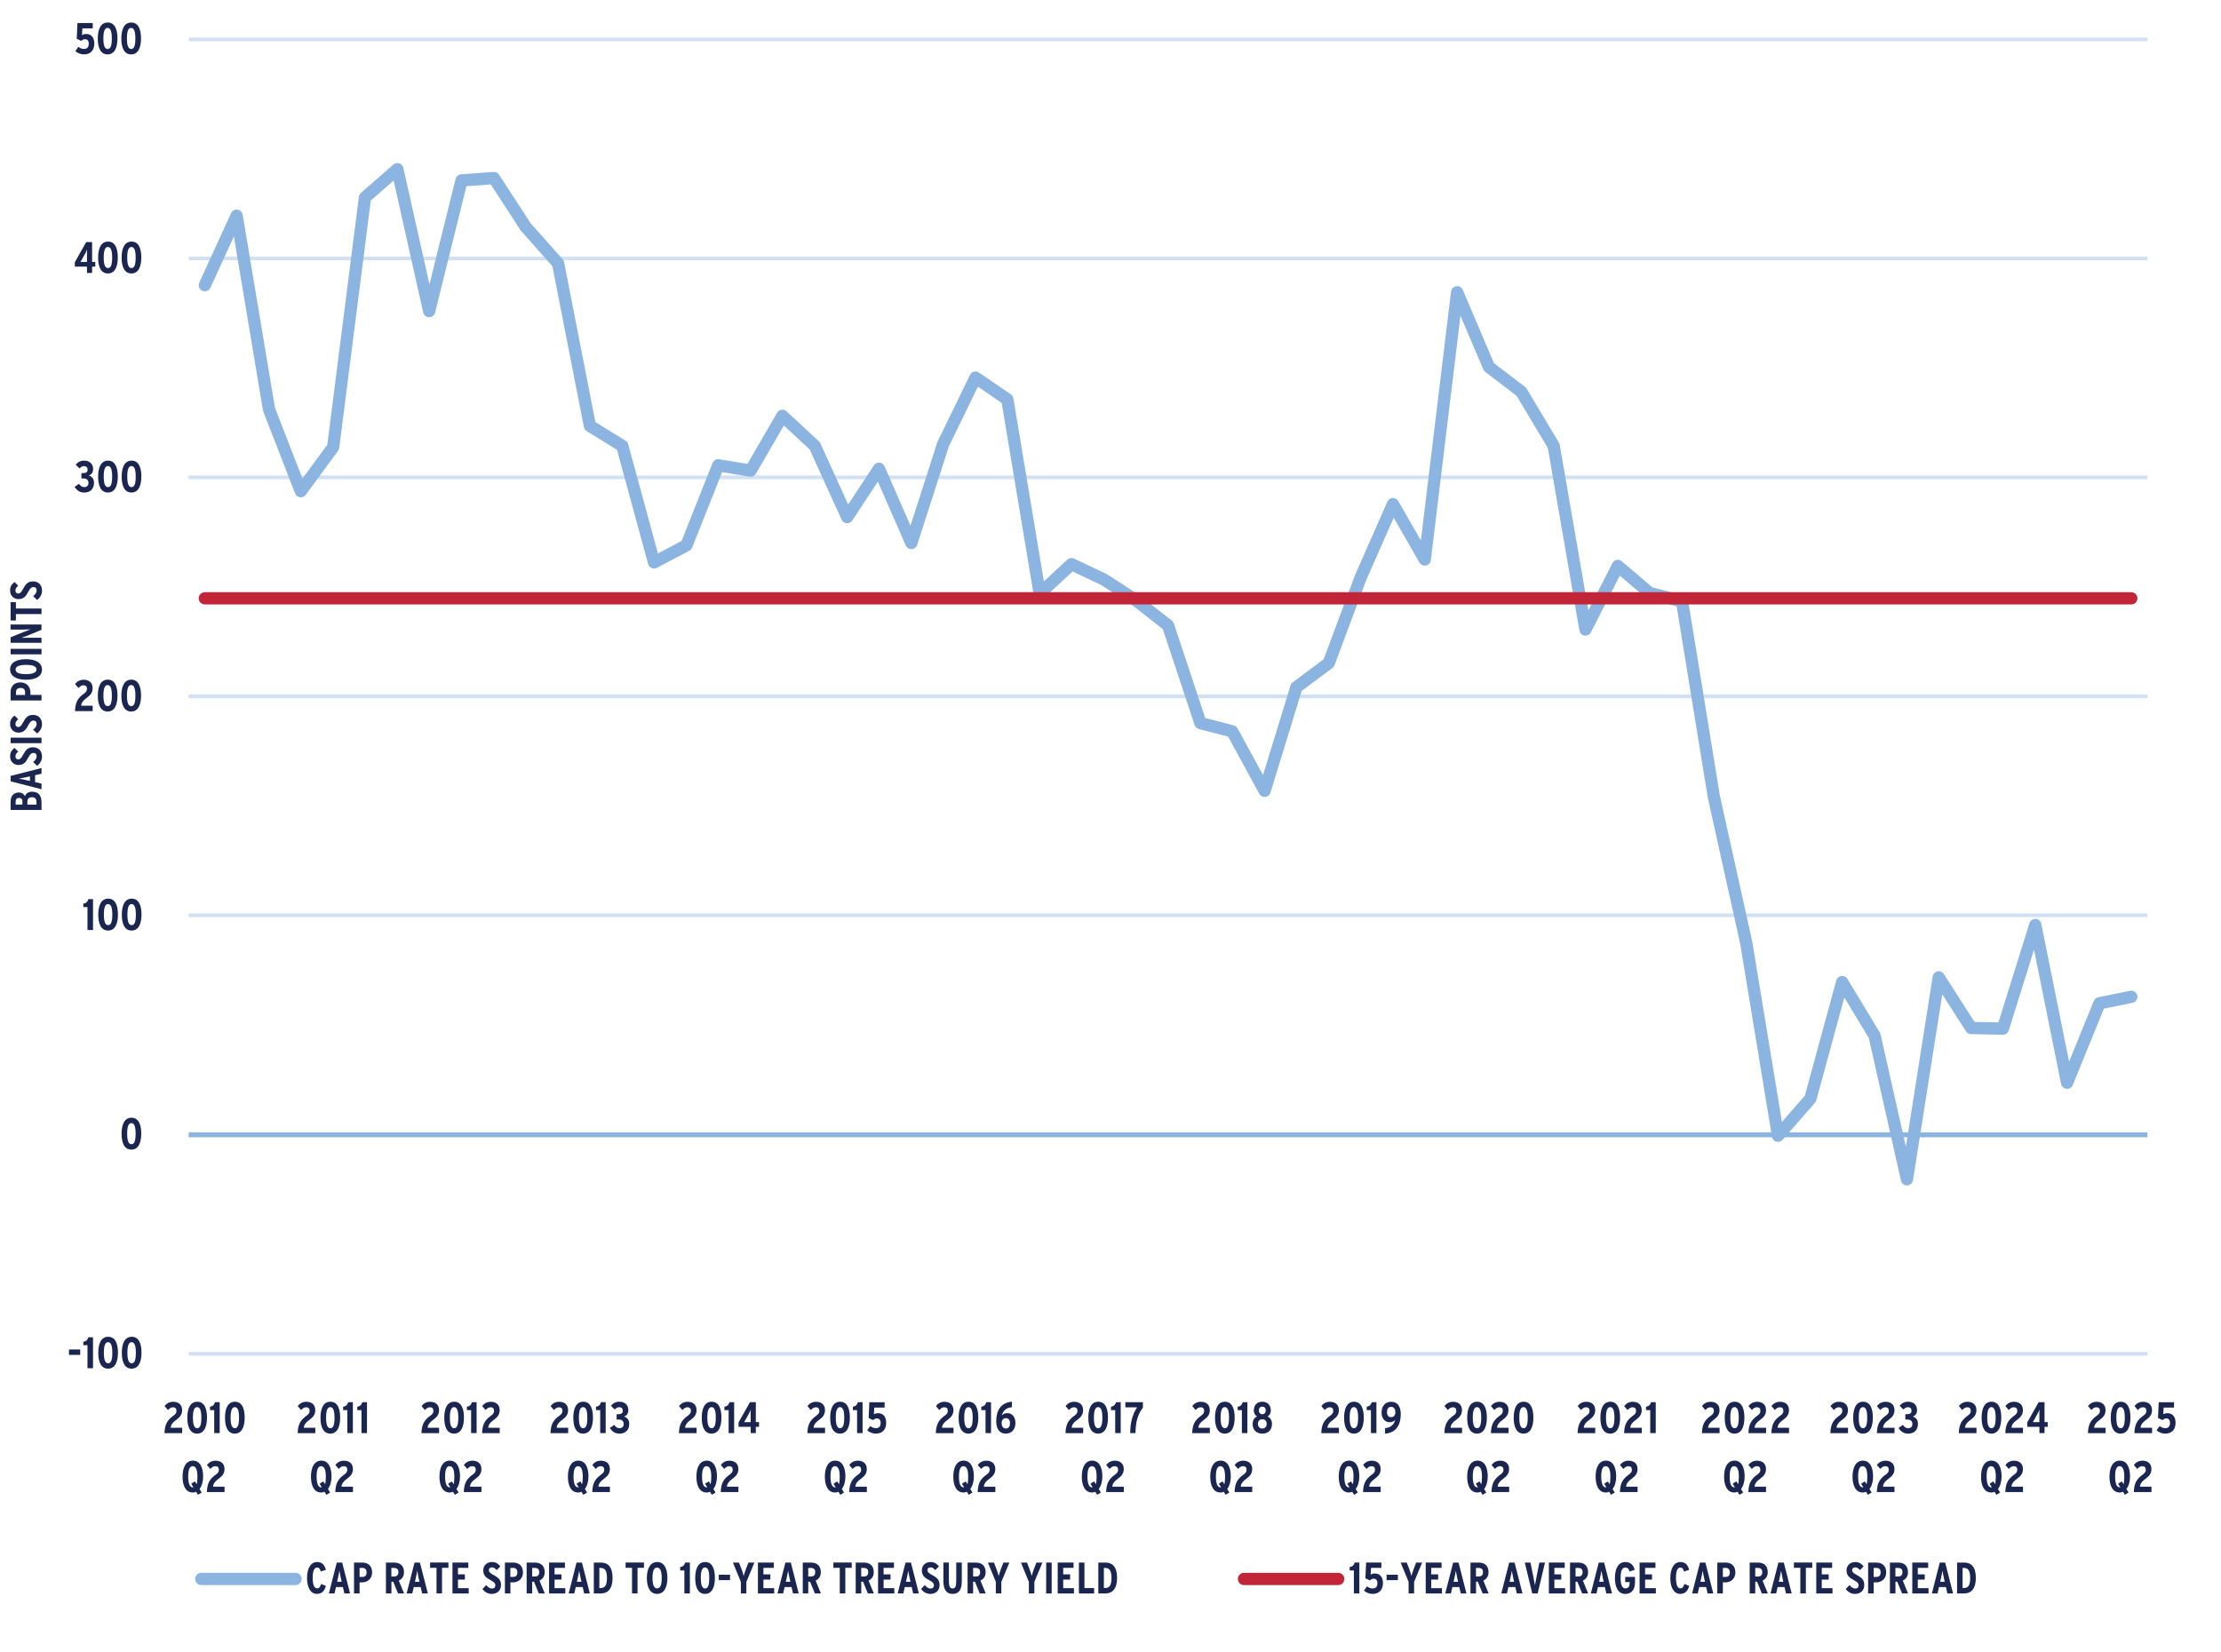 <?xml version="1.0" encoding="UTF-8"?>
<svg xmlns="http://www.w3.org/2000/svg" xmlns:xlink="http://www.w3.org/1999/xlink" id="Layer_1" data-name="Layer 1" viewBox="0 0 452.68 336.72">
  <defs>
    <style>
      .cls-1 {
        clip-path: url(#clippath-76);
      }

      .cls-2 {
        clip-path: url(#clippath-51);
      }

      .cls-3 {
        clip-path: url(#clippath-34);
      }

      .cls-4 {
        clip-path: url(#clippath-38);
      }

      .cls-5 {
        clip-path: url(#clippath-21);
      }

      .cls-6 {
        clip-path: url(#clippath-6);
      }

      .cls-7 {
        clip-path: url(#clippath-7);
      }

      .cls-8 {
        clip-path: url(#clippath-17);
      }

      .cls-9 {
        clip-path: url(#clippath-80);
      }

      .cls-10 {
        clip-path: url(#clippath-31);
      }

      .cls-11 {
        clip-path: url(#clippath-79);
      }

      .cls-12 {
        clip-path: url(#clippath-75);
      }

      .cls-13 {
        clip-path: url(#clippath-15);
      }

      .cls-14 {
        clip-path: url(#clippath-33);
      }

      .cls-15 {
        clip-path: url(#clippath-61);
      }

      .cls-16 {
        clip-path: url(#clippath-18);
      }

      .cls-17 {
        clip-path: url(#clippath-47);
      }

      .cls-18 {
        clip-path: url(#clippath-4);
      }

      .cls-19 {
        clip-path: url(#clippath-71);
      }

      .cls-20 {
        clip-path: url(#clippath-22);
      }

      .cls-21 {
        clip-path: url(#clippath-23);
      }

      .cls-22 {
        clip-path: url(#clippath-82);
      }

      .cls-23 {
        clip-path: url(#clippath-54);
      }

      .cls-24 {
        clip-path: url(#clippath-66);
      }

      .cls-25 {
        clip-path: url(#clippath-9);
      }

      .cls-26 {
        clip-path: url(#clippath-70);
      }

      .cls-27 {
        clip-path: url(#clippath-10);
      }

      .cls-28 {
        clip-path: url(#clippath-42);
      }

      .cls-29 {
        clip-path: url(#clippath-59);
      }

      .cls-30 {
        clip-path: url(#clippath-43);
      }

      .cls-31 {
        clip-path: url(#clippath-64);
      }

      .cls-32 {
        clip-path: url(#clippath-25);
      }

      .cls-33 {
        clip-path: url(#clippath-27);
      }

      .cls-34 {
        clip-path: url(#clippath-60);
      }

      .cls-35 {
        clip-path: url(#clippath-93);
      }

      .cls-36 {
        clip-path: url(#clippath-11);
      }

      .cls-37 {
        clip-path: url(#clippath-57);
      }

      .cls-38 {
        clip-path: url(#clippath-88);
      }

      .cls-39, .cls-40, .cls-41, .cls-42, .cls-43, .cls-44 {
        fill: none;
      }

      .cls-45 {
        clip-path: url(#clippath-85);
      }

      .cls-40, .cls-41 {
        stroke: #8bb4e0;
      }

      .cls-40, .cls-41, .cls-42, .cls-44 {
        stroke-linejoin: round;
      }

      .cls-40, .cls-44 {
        stroke-linecap: round;
        stroke-width: 2.5px;
      }

      .cls-46 {
        clip-path: url(#clippath-36);
      }

      .cls-47 {
        clip-path: url(#clippath-92);
      }

      .cls-48 {
        clip-path: url(#clippath-35);
      }

      .cls-49 {
        clip-path: url(#clippath-98);
      }

      .cls-50 {
        clip-path: url(#clippath-48);
      }

      .cls-51 {
        clip-path: url(#clippath-28);
      }

      .cls-42 {
        stroke: #d1e1f3;
        stroke-width: .75px;
      }

      .cls-52 {
        clip-path: url(#clippath-1);
      }

      .cls-53 {
        clip-path: url(#clippath-56);
      }

      .cls-54 {
        clip-path: url(#clippath-90);
      }

      .cls-55 {
        clip-path: url(#clippath-45);
      }

      .cls-56 {
        clip-path: url(#clippath-99);
      }

      .cls-57 {
        clip-path: url(#clippath-89);
      }

      .cls-58 {
        clip-path: url(#clippath-46);
      }

      .cls-59 {
        clip-path: url(#clippath-40);
      }

      .cls-60 {
        clip-path: url(#clippath-96);
      }

      .cls-61 {
        clip-path: url(#clippath-5);
      }

      .cls-62 {
        clip-path: url(#clippath-20);
      }

      .cls-63 {
        clip-path: url(#clippath-95);
      }

      .cls-64 {
        clip-path: url(#clippath-8);
      }

      .cls-65 {
        clip-path: url(#clippath-52);
      }

      .cls-66 {
        clip-path: url(#clippath-41);
      }

      .cls-67 {
        fill: #1a2650;
      }

      .cls-68 {
        clip-path: url(#clippath-67);
      }

      .cls-69 {
        clip-path: url(#clippath-74);
      }

      .cls-70 {
        clip-path: url(#clippath-3);
      }

      .cls-71 {
        clip-path: url(#clippath-26);
      }

      .cls-72 {
        clip-path: url(#clippath-91);
      }

      .cls-73 {
        clip-path: url(#clippath-12);
      }

      .cls-74 {
        clip-path: url(#clippath-50);
      }

      .cls-75 {
        clip-path: url(#clippath-14);
      }

      .cls-43 {
        clip-rule: evenodd;
      }

      .cls-76 {
        clip-path: url(#clippath-97);
      }

      .cls-77 {
        clip-path: url(#clippath-30);
      }

      .cls-78 {
        clip-path: url(#clippath-77);
      }

      .cls-79 {
        clip-path: url(#clippath-19);
      }

      .cls-80 {
        clip-path: url(#clippath-78);
      }

      .cls-81 {
        clip-path: url(#clippath-72);
      }

      .cls-82 {
        clip-path: url(#clippath-84);
      }

      .cls-83 {
        clip-path: url(#clippath-32);
      }

      .cls-84 {
        clip-path: url(#clippath-55);
      }

      .cls-85 {
        clip-path: url(#clippath-73);
      }

      .cls-44 {
        stroke: #c22438;
      }

      .cls-86 {
        clip-path: url(#clippath-53);
      }

      .cls-87 {
        clip-path: url(#clippath-39);
      }

      .cls-88 {
        clip-path: url(#clippath-81);
      }

      .cls-89 {
        clip-path: url(#clippath-16);
      }

      .cls-90 {
        clip-path: url(#clippath-2);
      }

      .cls-91 {
        clip-path: url(#clippath-29);
      }

      .cls-92 {
        clip-path: url(#clippath-49);
      }

      .cls-93 {
        clip-path: url(#clippath-37);
      }

      .cls-94 {
        clip-path: url(#clippath-58);
      }

      .cls-95 {
        clip-path: url(#clippath-13);
      }

      .cls-96 {
        clip-path: url(#clippath-86);
      }

      .cls-97 {
        clip-path: url(#clippath-63);
      }

      .cls-98 {
        clip-path: url(#clippath-24);
      }

      .cls-99 {
        clip-path: url(#clippath-94);
      }

      .cls-100 {
        clip-path: url(#clippath);
      }

      .cls-101 {
        clip-path: url(#clippath-87);
      }

      .cls-102 {
        clip-path: url(#clippath-68);
      }

      .cls-103 {
        clip-path: url(#clippath-83);
      }

      .cls-104 {
        clip-path: url(#clippath-65);
      }

      .cls-105 {
        clip-path: url(#clippath-44);
      }

      .cls-106 {
        clip-path: url(#clippath-62);
      }

      .cls-107 {
        clip-path: url(#clippath-69);
      }
    </style>
    <clipPath id="clippath">
      <polygon class="cls-43" points="-13.75 336.72 454.25 336.72 454.25 -3 -13.75 -3 -13.75 336.72 -13.75 336.72"></polygon>
    </clipPath>
    <clipPath id="clippath-1">
      <polygon class="cls-43" points="-13.75 336.72 454.25 336.72 454.25 -3 -13.75 -3 -13.75 336.72 -13.75 336.72"></polygon>
    </clipPath>
    <clipPath id="clippath-2">
      <polygon class="cls-43" points="38.33 276.6 438.41 276.6 438.41 7.92 38.33 7.92 38.33 276.6 38.33 276.6"></polygon>
    </clipPath>
    <clipPath id="clippath-3">
      <polygon class="cls-43" points="38.33 276.6 438.41 276.6 438.41 7.92 38.33 7.92 38.33 276.6 38.33 276.6"></polygon>
    </clipPath>
    <clipPath id="clippath-4">
      <polygon class="cls-43" points="-13.75 336.72 454.25 336.72 454.25 -3 -13.75 -3 -13.75 336.72 -13.75 336.72"></polygon>
    </clipPath>
    <clipPath id="clippath-5">
      <rect class="cls-39" x="-13.75" y="-3" width="468" height="339.72"></rect>
    </clipPath>
    <clipPath id="clippath-6">
      <polygon class="cls-43" points="-13.75 336.72 454.25 336.72 454.25 -3 -13.75 -3 -13.75 336.72 -13.75 336.72"></polygon>
    </clipPath>
    <clipPath id="clippath-7">
      <rect class="cls-39" x="-13.75" y="-3" width="468" height="339.72"></rect>
    </clipPath>
    <clipPath id="clippath-8">
      <polygon class="cls-43" points="-13.75 336.72 454.25 336.72 454.25 -3 -13.75 -3 -13.75 336.72 -13.75 336.72"></polygon>
    </clipPath>
    <clipPath id="clippath-9">
      <rect class="cls-39" x="-13.75" y="-3" width="468" height="339.72"></rect>
    </clipPath>
    <clipPath id="clippath-10">
      <polygon class="cls-43" points="-13.75 336.72 454.25 336.72 454.25 -3 -13.75 -3 -13.75 336.72 -13.75 336.72"></polygon>
    </clipPath>
    <clipPath id="clippath-11">
      <rect class="cls-39" x="-13.75" y="-3" width="468" height="339.72"></rect>
    </clipPath>
    <clipPath id="clippath-12">
      <polygon class="cls-43" points="-13.75 336.72 454.25 336.72 454.25 -3 -13.75 -3 -13.75 336.72 -13.75 336.72"></polygon>
    </clipPath>
    <clipPath id="clippath-13">
      <rect class="cls-39" x="-13.75" y="-3" width="468" height="339.72"></rect>
    </clipPath>
    <clipPath id="clippath-14">
      <polygon class="cls-43" points="-13.75 336.72 454.25 336.72 454.25 -3 -13.75 -3 -13.75 336.72 -13.75 336.72"></polygon>
    </clipPath>
    <clipPath id="clippath-15">
      <rect class="cls-39" x="-13.75" y="-3" width="468" height="339.72"></rect>
    </clipPath>
    <clipPath id="clippath-16">
      <polygon class="cls-43" points="-13.75 336.72 454.25 336.72 454.25 -3 -13.75 -3 -13.75 336.72 -13.75 336.72"></polygon>
    </clipPath>
    <clipPath id="clippath-17">
      <rect class="cls-39" x="-13.75" y="-3" width="468" height="339.72"></rect>
    </clipPath>
    <clipPath id="clippath-18">
      <polygon class="cls-43" points="-13.75 336.72 454.25 336.72 454.25 -3 -13.75 -3 -13.75 336.72 -13.75 336.72"></polygon>
    </clipPath>
    <clipPath id="clippath-19">
      <rect class="cls-39" x="-13.75" y="-3" width="468" height="339.72"></rect>
    </clipPath>
    <clipPath id="clippath-20">
      <polygon class="cls-43" points="-13.75 336.72 454.25 336.72 454.25 -3 -13.75 -3 -13.75 336.72 -13.75 336.72"></polygon>
    </clipPath>
    <clipPath id="clippath-21">
      <rect class="cls-39" x="-13.75" y="-3" width="468" height="339.72"></rect>
    </clipPath>
    <clipPath id="clippath-22">
      <polygon class="cls-43" points="-13.75 336.72 454.25 336.72 454.25 -3 -13.75 -3 -13.75 336.72 -13.75 336.72"></polygon>
    </clipPath>
    <clipPath id="clippath-23">
      <rect class="cls-39" x="-13.75" y="-3" width="468" height="339.72"></rect>
    </clipPath>
    <clipPath id="clippath-24">
      <polygon class="cls-43" points="-13.75 336.72 454.25 336.72 454.25 -3 -13.75 -3 -13.75 336.72 -13.75 336.72"></polygon>
    </clipPath>
    <clipPath id="clippath-25">
      <rect class="cls-39" x="-13.75" y="-3" width="468" height="339.72"></rect>
    </clipPath>
    <clipPath id="clippath-26">
      <polygon class="cls-43" points="-13.75 336.72 454.25 336.72 454.25 -3 -13.75 -3 -13.75 336.72 -13.75 336.72"></polygon>
    </clipPath>
    <clipPath id="clippath-27">
      <rect class="cls-39" x="-13.75" y="-3" width="468" height="339.72"></rect>
    </clipPath>
    <clipPath id="clippath-28">
      <polygon class="cls-43" points="-13.75 336.72 454.25 336.72 454.25 -3 -13.75 -3 -13.75 336.72 -13.75 336.72"></polygon>
    </clipPath>
    <clipPath id="clippath-29">
      <rect class="cls-39" x="-13.75" y="-3" width="468" height="339.72"></rect>
    </clipPath>
    <clipPath id="clippath-30">
      <polygon class="cls-43" points="-13.75 336.72 454.25 336.72 454.25 -3 -13.75 -3 -13.75 336.72 -13.75 336.72"></polygon>
    </clipPath>
    <clipPath id="clippath-31">
      <rect class="cls-39" x="-13.75" y="-3" width="468" height="339.72"></rect>
    </clipPath>
    <clipPath id="clippath-32">
      <polygon class="cls-43" points="-13.75 336.72 454.25 336.72 454.25 -3 -13.75 -3 -13.75 336.72 -13.75 336.72"></polygon>
    </clipPath>
    <clipPath id="clippath-33">
      <rect class="cls-39" x="-13.75" y="-3" width="468" height="339.72"></rect>
    </clipPath>
    <clipPath id="clippath-34">
      <polygon class="cls-43" points="-13.75 336.72 454.25 336.72 454.25 -3 -13.75 -3 -13.75 336.72 -13.75 336.72"></polygon>
    </clipPath>
    <clipPath id="clippath-35">
      <rect class="cls-39" x="-13.75" y="-3" width="468" height="339.72"></rect>
    </clipPath>
    <clipPath id="clippath-36">
      <polygon class="cls-43" points="-13.75 336.72 454.25 336.72 454.25 -3 -13.75 -3 -13.75 336.72 -13.75 336.72"></polygon>
    </clipPath>
    <clipPath id="clippath-37">
      <rect class="cls-39" x="-13.75" y="-3" width="468" height="339.72"></rect>
    </clipPath>
    <clipPath id="clippath-38">
      <polygon class="cls-43" points="-13.75 336.72 454.25 336.72 454.25 -3 -13.75 -3 -13.75 336.72 -13.75 336.72"></polygon>
    </clipPath>
    <clipPath id="clippath-39">
      <rect class="cls-39" x="-13.75" y="-3" width="468" height="339.72"></rect>
    </clipPath>
    <clipPath id="clippath-40">
      <polygon class="cls-43" points="-13.75 336.72 454.25 336.72 454.25 -3 -13.75 -3 -13.75 336.72 -13.75 336.72"></polygon>
    </clipPath>
    <clipPath id="clippath-41">
      <rect class="cls-39" x="-13.75" y="-3" width="468" height="339.72"></rect>
    </clipPath>
    <clipPath id="clippath-42">
      <polygon class="cls-43" points="-13.75 336.72 454.25 336.72 454.25 -3 -13.75 -3 -13.75 336.72 -13.75 336.72"></polygon>
    </clipPath>
    <clipPath id="clippath-43">
      <rect class="cls-39" x="-13.75" y="-3" width="468" height="339.72"></rect>
    </clipPath>
    <clipPath id="clippath-44">
      <polygon class="cls-43" points="-13.75 336.72 454.25 336.72 454.25 -3 -13.75 -3 -13.75 336.72 -13.75 336.72"></polygon>
    </clipPath>
    <clipPath id="clippath-45">
      <rect class="cls-39" x="-13.75" y="-3" width="468" height="339.72"></rect>
    </clipPath>
    <clipPath id="clippath-46">
      <polygon class="cls-43" points="-13.75 336.72 454.25 336.72 454.25 -3 -13.75 -3 -13.75 336.72 -13.75 336.72"></polygon>
    </clipPath>
    <clipPath id="clippath-47">
      <rect class="cls-39" x="-13.75" y="-3" width="468" height="339.72"></rect>
    </clipPath>
    <clipPath id="clippath-48">
      <polygon class="cls-43" points="-13.75 336.72 454.25 336.72 454.25 -3 -13.75 -3 -13.75 336.72 -13.75 336.72"></polygon>
    </clipPath>
    <clipPath id="clippath-49">
      <rect class="cls-39" x="-13.75" y="-3" width="468" height="339.72"></rect>
    </clipPath>
    <clipPath id="clippath-50">
      <polygon class="cls-43" points="-13.75 336.72 454.25 336.72 454.25 -3 -13.75 -3 -13.75 336.72 -13.75 336.72"></polygon>
    </clipPath>
    <clipPath id="clippath-51">
      <rect class="cls-39" x="-13.75" y="-3" width="468" height="339.72"></rect>
    </clipPath>
    <clipPath id="clippath-52">
      <polygon class="cls-43" points="-13.75 336.72 454.25 336.72 454.25 -3 -13.75 -3 -13.75 336.72 -13.75 336.72"></polygon>
    </clipPath>
    <clipPath id="clippath-53">
      <rect class="cls-39" x="-13.75" y="-3" width="468" height="339.72"></rect>
    </clipPath>
    <clipPath id="clippath-54">
      <polygon class="cls-43" points="-13.75 336.72 454.25 336.72 454.25 -3 -13.75 -3 -13.75 336.72 -13.75 336.72"></polygon>
    </clipPath>
    <clipPath id="clippath-55">
      <rect class="cls-39" x="-13.75" y="-3" width="468" height="339.72"></rect>
    </clipPath>
    <clipPath id="clippath-56">
      <polygon class="cls-43" points="-13.75 336.72 454.25 336.72 454.25 -3 -13.75 -3 -13.75 336.72 -13.75 336.72"></polygon>
    </clipPath>
    <clipPath id="clippath-57">
      <rect class="cls-39" x="-13.75" y="-3" width="468" height="339.72"></rect>
    </clipPath>
    <clipPath id="clippath-58">
      <polygon class="cls-43" points="-13.75 336.72 454.25 336.72 454.25 -3 -13.75 -3 -13.75 336.72 -13.75 336.72"></polygon>
    </clipPath>
    <clipPath id="clippath-59">
      <rect class="cls-39" x="-13.75" y="-3" width="468" height="339.72"></rect>
    </clipPath>
    <clipPath id="clippath-60">
      <polygon class="cls-43" points="-13.75 336.72 454.25 336.72 454.25 -3 -13.75 -3 -13.75 336.72 -13.75 336.72"></polygon>
    </clipPath>
    <clipPath id="clippath-61">
      <rect class="cls-39" x="-13.75" y="-3" width="468" height="339.72"></rect>
    </clipPath>
    <clipPath id="clippath-62">
      <polygon class="cls-43" points="-13.75 336.72 454.25 336.72 454.25 -3 -13.75 -3 -13.75 336.72 -13.75 336.72"></polygon>
    </clipPath>
    <clipPath id="clippath-63">
      <rect class="cls-39" x="-13.75" y="-3" width="468" height="339.72"></rect>
    </clipPath>
    <clipPath id="clippath-64">
      <polygon class="cls-43" points="-13.75 336.72 454.25 336.72 454.25 -3 -13.75 -3 -13.75 336.72 -13.75 336.72"></polygon>
    </clipPath>
    <clipPath id="clippath-65">
      <rect class="cls-39" x="-13.75" y="-3" width="468" height="339.72"></rect>
    </clipPath>
    <clipPath id="clippath-66">
      <polygon class="cls-43" points="-13.75 336.72 454.25 336.72 454.25 -3 -13.75 -3 -13.75 336.72 -13.75 336.72"></polygon>
    </clipPath>
    <clipPath id="clippath-67">
      <rect class="cls-39" x="-13.75" y="-3" width="468" height="339.72"></rect>
    </clipPath>
    <clipPath id="clippath-68">
      <polygon class="cls-43" points="-13.75 336.72 454.25 336.72 454.25 -3 -13.75 -3 -13.75 336.72 -13.75 336.72"></polygon>
    </clipPath>
    <clipPath id="clippath-69">
      <rect class="cls-39" x="-13.75" y="-3" width="468" height="339.72"></rect>
    </clipPath>
    <clipPath id="clippath-70">
      <polygon class="cls-43" points="-13.75 336.72 454.25 336.72 454.25 -3 -13.75 -3 -13.75 336.72 -13.75 336.72"></polygon>
    </clipPath>
    <clipPath id="clippath-71">
      <rect class="cls-39" x="-13.75" y="-3" width="468" height="339.72"></rect>
    </clipPath>
    <clipPath id="clippath-72">
      <polygon class="cls-43" points="-13.75 336.72 454.25 336.72 454.25 -3 -13.75 -3 -13.75 336.72 -13.75 336.72"></polygon>
    </clipPath>
    <clipPath id="clippath-73">
      <rect class="cls-39" x="-13.75" y="-3" width="468" height="339.72"></rect>
    </clipPath>
    <clipPath id="clippath-74">
      <polygon class="cls-43" points="-13.75 336.72 454.25 336.72 454.25 -3 -13.75 -3 -13.75 336.72 -13.75 336.72"></polygon>
    </clipPath>
    <clipPath id="clippath-75">
      <rect class="cls-39" x="-13.75" y="-3" width="468" height="339.72"></rect>
    </clipPath>
    <clipPath id="clippath-76">
      <polygon class="cls-43" points="-13.75 336.72 454.25 336.72 454.25 -3 -13.75 -3 -13.75 336.72 -13.75 336.72"></polygon>
    </clipPath>
    <clipPath id="clippath-77">
      <rect class="cls-39" x="-13.75" y="-3" width="468" height="339.72"></rect>
    </clipPath>
    <clipPath id="clippath-78">
      <polygon class="cls-43" points="-13.75 336.72 454.25 336.72 454.25 -3 -13.75 -3 -13.75 336.72 -13.75 336.72"></polygon>
    </clipPath>
    <clipPath id="clippath-79">
      <rect class="cls-39" x="-13.75" y="-3" width="468" height="339.72"></rect>
    </clipPath>
    <clipPath id="clippath-80">
      <polygon class="cls-43" points="-13.75 336.72 454.25 336.72 454.25 -3 -13.75 -3 -13.75 336.72 -13.75 336.72"></polygon>
    </clipPath>
    <clipPath id="clippath-81">
      <rect class="cls-39" x="-13.75" y="-3" width="468" height="339.72"></rect>
    </clipPath>
    <clipPath id="clippath-82">
      <polygon class="cls-43" points="-13.75 336.72 454.25 336.72 454.25 -3 -13.75 -3 -13.75 336.72 -13.75 336.72"></polygon>
    </clipPath>
    <clipPath id="clippath-83">
      <rect class="cls-39" x="-13.75" y="-3" width="468" height="339.72"></rect>
    </clipPath>
    <clipPath id="clippath-84">
      <polygon class="cls-43" points="-13.75 336.72 454.25 336.72 454.25 -3 -13.75 -3 -13.75 336.72 -13.75 336.72"></polygon>
    </clipPath>
    <clipPath id="clippath-85">
      <rect class="cls-39" x="-13.75" y="-3" width="468" height="339.72"></rect>
    </clipPath>
    <clipPath id="clippath-86">
      <polygon class="cls-43" points="-13.75 336.72 454.25 336.72 454.25 -3 -13.75 -3 -13.75 336.72 -13.75 336.72"></polygon>
    </clipPath>
    <clipPath id="clippath-87">
      <polygon class="cls-43" points="-13.75 336.72 454.25 336.72 454.25 -3 -13.75 -3 -13.75 336.72 -13.75 336.72"></polygon>
    </clipPath>
    <clipPath id="clippath-88">
      <rect class="cls-39" x="-13.75" y="-3" width="468" height="339.72"></rect>
    </clipPath>
    <clipPath id="clippath-89">
      <polygon class="cls-43" points="-13.75 336.72 454.25 336.72 454.25 -3 -13.75 -3 -13.75 336.72 -13.75 336.72"></polygon>
    </clipPath>
    <clipPath id="clippath-90">
      <rect class="cls-39" x="-13.75" y="-3" width="468" height="339.72"></rect>
    </clipPath>
    <clipPath id="clippath-91">
      <polygon class="cls-43" points="-13.75 336.72 454.25 336.72 454.25 -3 -13.75 -3 -13.75 336.72 -13.75 336.72"></polygon>
    </clipPath>
    <clipPath id="clippath-92">
      <rect class="cls-39" x="-13.75" y="-3" width="468" height="339.72"></rect>
    </clipPath>
    <clipPath id="clippath-93">
      <polygon class="cls-43" points="-13.75 336.72 454.25 336.72 454.25 -3 -13.75 -3 -13.75 336.72 -13.75 336.72"></polygon>
    </clipPath>
    <clipPath id="clippath-94">
      <polygon class="cls-43" points="-13.75 336.72 454.25 336.72 454.25 -3 -13.75 -3 -13.75 336.72 -13.75 336.72"></polygon>
    </clipPath>
    <clipPath id="clippath-95">
      <rect class="cls-39" x="-13.75" y="-3" width="468" height="339.72"></rect>
    </clipPath>
    <clipPath id="clippath-96">
      <polygon class="cls-43" points="-13.75 336.72 454.25 336.72 454.25 -3 -13.75 -3 -13.75 336.72 -13.75 336.72"></polygon>
    </clipPath>
    <clipPath id="clippath-97">
      <rect class="cls-39" x="-13.75" y="-3" width="468" height="339.72"></rect>
    </clipPath>
    <clipPath id="clippath-98">
      <polygon class="cls-43" points="-13.75 336.72 454.25 336.72 454.25 -3 -13.75 -3 -13.75 336.72 -13.75 336.72"></polygon>
    </clipPath>
    <clipPath id="clippath-99">
      <rect class="cls-39" x="-13.75" y="-3" width="468" height="339.72"></rect>
    </clipPath>
  </defs>
  <g class="cls-100">
    <path class="cls-42" d="M38.45,276h399.24M38.45,186.6h399.24M38.45,141.96h399.24M38.45,97.32h399.24M38.45,52.68h399.24M38.45,8.04h399.24"></path>
  </g>
  <g class="cls-52">
    <line class="cls-41" x1="38.45" y1="231.36" x2="437.69" y2="231.36"></line>
  </g>
  <g class="cls-90">
    <polyline class="cls-40" points="41.75 58.14 48.23 43.98 54.83 83.46 61.31 100.14 67.91 91.14 74.39 40.26 80.99 34.5 87.47 63.42 94.07 36.78 100.67 36.3 107.15 46.26 113.75 53.7 120.23 86.82 126.83 90.9 133.31 114.66 139.91 111.18 146.39 94.86 152.99 95.94 159.47 84.78 166.07 90.9 172.67 105.42 179.15 95.58 185.75 110.7 192.23 90.54 198.83 76.98 205.31 81.42 211.91 121.02 218.39 115.02 224.99 118.14 231.47 122.34 238.07 127.5 244.67 147.42 251.15 149.1 257.75 161.22 264.23 140.1 270.83 135.18 277.31 117.78 283.91 102.78 290.39 114.06 296.99 59.58 303.47 74.82 310.07 79.86 316.67 90.9 323.15 128.34 329.75 115.38 336.23 120.9 342.83 122.58 349.31 162.42 355.91 192.18 362.39 231.54 368.99 223.98 375.47 200.22 382.07 211.14 388.67 240.42 395.15 199.26 401.75 209.58 408.23 209.7 414.83 188.58 421.31 220.74 427.91 204.54 434.39 203.22"></polyline>
  </g>
  <g class="cls-70">
    <polyline class="cls-44" points="41.75 121.98 48.23 121.98 54.83 121.98 61.31 121.98 67.91 121.98 74.39 121.98 80.99 121.98 87.47 121.98 94.07 121.98 100.67 121.98 107.15 121.98 113.75 121.98 120.23 121.98 126.83 121.98 133.31 121.98 139.91 121.98 146.39 121.98 152.99 121.98 159.47 121.98 166.07 121.98 172.67 121.98 179.15 121.98 185.75 121.98 192.23 121.98 198.83 121.98 205.31 121.98 211.91 121.98 218.39 121.98 224.99 121.98 231.47 121.98 238.07 121.98 244.67 121.98 251.15 121.98 257.75 121.98 264.23 121.98 270.83 121.98 277.31 121.98 283.91 121.98 290.39 121.98 296.99 121.98 303.47 121.98 310.07 121.98 316.67 121.98 323.15 121.98 329.75 121.98 336.23 121.98 342.83 121.98 349.31 121.98 355.91 121.98 362.39 121.98 368.99 121.98 375.47 121.98 382.07 121.98 388.67 121.98 395.15 121.98 401.75 121.98 408.23 121.98 414.83 121.98 421.31 121.98 427.91 121.98 434.39 121.98"></polyline>
  </g>
  <g class="cls-18">
    <g class="cls-61">
      <path class="cls-67" d="M14.06,276.22v-1.1h2.29v1.1h-2.29Z"></path>
    </g>
  </g>
  <g class="cls-6">
    <g class="cls-7">
      <g>
        <path class="cls-67" d="M17.83,278.93v-4.69h-.85v-.7c.62-.06.89-.44,1.02-.91h.96v6.3h-1.13Z"></path>
        <path class="cls-67" d="M22.03,279.03c-1.47,0-2-1.43-2-3.24s.55-3.26,2.02-3.26,1.99,1.43,1.99,3.24-.55,3.26-2.01,3.26ZM22.03,273.63c-.6,0-.86.72-.86,2.14s.26,2.16.87,2.16.85-.72.85-2.14-.26-2.16-.86-2.16Z"></path>
        <path class="cls-67" d="M26.83,279.03c-1.47,0-2-1.43-2-3.24s.55-3.26,2.02-3.26,1.99,1.43,1.99,3.24-.55,3.26-2.01,3.26ZM26.83,273.63c-.6,0-.86.72-.86,2.14s.26,2.16.87,2.16.85-.72.85-2.14-.26-2.16-.86-2.16Z"></path>
      </g>
    </g>
  </g>
  <g class="cls-64">
    <g class="cls-25">
      <path class="cls-67" d="M26.78,234.37c-1.47,0-2-1.43-2-3.24s.55-3.26,2.02-3.26,1.99,1.43,1.99,3.24-.55,3.26-2.01,3.26ZM26.78,228.97c-.6,0-.86.72-.86,2.14s.26,2.16.87,2.16.85-.72.85-2.14-.26-2.16-.86-2.16Z"></path>
    </g>
  </g>
  <g class="cls-27">
    <g class="cls-36">
      <g>
        <path class="cls-67" d="M17.83,189.61v-4.69h-.85v-.7c.62-.06.89-.44,1.02-.91h.96v6.3h-1.13Z"></path>
        <path class="cls-67" d="M22.03,189.71c-1.47,0-2-1.43-2-3.24s.55-3.26,2.02-3.26,1.99,1.43,1.99,3.24-.55,3.26-2.01,3.26ZM22.03,184.31c-.6,0-.86.72-.86,2.14s.26,2.16.87,2.16.85-.72.85-2.14-.26-2.16-.86-2.16Z"></path>
        <path class="cls-67" d="M26.83,189.71c-1.47,0-2-1.43-2-3.24s.55-3.26,2.02-3.26,1.99,1.43,1.99,3.24-.55,3.26-2.01,3.26ZM26.83,184.31c-.6,0-.86.72-.86,2.14s.26,2.16.87,2.16.85-.72.85-2.14-.26-2.16-.86-2.16Z"></path>
      </g>
    </g>
  </g>
  <g class="cls-73">
    <g class="cls-95">
      <g>
        <path class="cls-67" d="M15.29,144.97c.06-1.93.67-2.73,1.85-3.58.43-.31.59-.58.59-.95,0-.5-.25-.74-.72-.74-.4,0-.71.23-1.01.57l-.7-.82c.42-.53.98-.87,1.76-.87,1.09,0,1.82.6,1.82,1.7,0,.87-.43,1.41-1.04,1.86-.86.64-1.24,1.06-1.29,1.74h2.34v1.1h-3.61Z"></path>
        <path class="cls-67" d="M21.94,145.06c-1.47,0-2-1.43-2-3.24s.55-3.26,2.02-3.26,1.99,1.43,1.99,3.24-.55,3.26-2.01,3.26ZM21.94,139.66c-.6,0-.86.72-.86,2.14s.26,2.16.87,2.16.85-.72.85-2.14-.26-2.16-.86-2.16Z"></path>
        <path class="cls-67" d="M26.74,145.06c-1.47,0-2-1.43-2-3.24s.55-3.26,2.02-3.26,1.99,1.43,1.99,3.24-.55,3.26-2.01,3.26ZM26.74,139.66c-.6,0-.86.72-.86,2.14s.26,2.16.87,2.16.85-.72.85-2.14-.26-2.16-.86-2.16Z"></path>
      </g>
    </g>
  </g>
  <g class="cls-75">
    <g class="cls-13">
      <g>
        <path class="cls-67" d="M17.15,100.41c-.85,0-1.44-.36-1.94-1.15l.89-.63c.34.5.66.68,1.08.68.54,0,.85-.34.85-.86,0-.64-.42-.91-1.01-.91h-.43v-1.09h.44c.52,0,.82-.23.82-.68,0-.41-.2-.74-.74-.74-.34,0-.59.14-.91.47l-.77-.77c.46-.51.9-.82,1.75-.82,1.09,0,1.8.68,1.8,1.72,0,.71-.36,1.12-.88,1.31.55.15,1.06.6,1.06,1.49,0,1.23-.75,1.99-2.02,1.99Z"></path>
        <path class="cls-67" d="M22,100.41c-1.47,0-2-1.43-2-3.24s.55-3.26,2.02-3.26,1.99,1.43,1.99,3.24-.55,3.26-2.01,3.26ZM22,95.01c-.6,0-.86.72-.86,2.14s.26,2.16.87,2.16.85-.72.85-2.14-.26-2.16-.86-2.16Z"></path>
        <path class="cls-67" d="M26.8,100.41c-1.47,0-2-1.43-2-3.24s.55-3.26,2.02-3.26,1.99,1.43,1.99,3.24-.55,3.26-2.01,3.26ZM26.8,95.01c-.6,0-.86.72-.86,2.14s.26,2.16.87,2.16.85-.72.85-2.14-.26-2.16-.86-2.16Z"></path>
      </g>
    </g>
  </g>
  <g class="cls-89">
    <g class="cls-8">
      <g>
        <path class="cls-67" d="M18.77,54.36v1.29h-1.04v-1.29h-2.48v-.89l2.32-4.12h1.2v4.05h.65v.96h-.65ZM17.32,51.76l-.5.92c-.13.24-.31.54-.42.73.18,0,.46,0,.74,0h.59v-1.52c0-.46,0-.75.03-1.05-.09.24-.23.56-.44.94Z"></path>
        <path class="cls-67" d="M22,55.75c-1.47,0-2-1.43-2-3.24s.55-3.26,2.02-3.26,1.99,1.43,1.99,3.24-.55,3.26-2.01,3.26ZM22,50.35c-.6,0-.86.72-.86,2.14s.26,2.16.87,2.16.85-.72.85-2.14-.26-2.16-.86-2.16Z"></path>
        <path class="cls-67" d="M26.79,55.75c-1.47,0-2-1.43-2-3.24s.55-3.26,2.02-3.26,1.99,1.43,1.99,3.24-.55,3.26-2.01,3.26ZM26.79,50.35c-.6,0-.86.72-.86,2.14s.26,2.16.87,2.16.85-.72.85-2.14-.26-2.16-.86-2.16Z"></path>
      </g>
    </g>
  </g>
  <g class="cls-16">
    <g class="cls-79">
      <g>
        <path class="cls-67" d="M17.09,11.09c-.64,0-1.29-.26-1.74-.68l.63-.86c.43.32.73.43,1.16.43.65,0,.95-.41.95-1.05s-.28-.94-.74-.94c-.3,0-.56.13-.79.35l-.92-.43.15-3.22h3.11v1.09h-2.11l-.08,1.38c.22-.14.48-.23.89-.23.92,0,1.62.64,1.62,1.94,0,1.41-.78,2.22-2.13,2.22Z"></path>
        <path class="cls-67" d="M21.93,11.09c-1.47,0-2-1.43-2-3.24s.55-3.26,2.02-3.26,1.99,1.43,1.99,3.24-.55,3.26-2.01,3.26ZM21.93,5.69c-.6,0-.86.72-.86,2.14s.26,2.16.87,2.16.85-.72.85-2.14-.26-2.16-.86-2.16Z"></path>
        <path class="cls-67" d="M26.73,11.09c-1.47,0-2-1.43-2-3.24s.55-3.26,2.02-3.26,1.99,1.43,1.99,3.24-.55,3.26-2.01,3.26ZM26.73,5.69c-.6,0-.86.72-.86,2.14s.26,2.16.87,2.16.85-.72.85-2.14-.26-2.16-.86-2.16Z"></path>
      </g>
    </g>
  </g>
  <g class="cls-62">
    <g class="cls-5">
      <g>
        <path class="cls-67" d="M33.53,292.17c.06-1.93.67-2.73,1.85-3.58.43-.32.59-.58.59-.95,0-.5-.25-.74-.72-.74-.4,0-.71.22-1.01.57l-.7-.82c.42-.53.98-.87,1.76-.87,1.09,0,1.82.6,1.82,1.7,0,.87-.43,1.41-1.04,1.86-.86.64-1.24,1.06-1.29,1.74h2.34v1.1h-3.61Z"></path>
        <path class="cls-67" d="M40.18,292.27c-1.47,0-2-1.43-2-3.24s.55-3.26,2.02-3.26,1.99,1.43,1.99,3.24-.55,3.26-2.01,3.26ZM40.18,286.87c-.6,0-.86.72-.86,2.14s.26,2.16.87,2.16.85-.72.85-2.14-.26-2.16-.86-2.16Z"></path>
        <path class="cls-67" d="M43.66,292.17v-4.69h-.86v-.7c.62-.06.89-.44,1.02-.91h.96v6.3h-1.12Z"></path>
        <path class="cls-67" d="M47.86,292.27c-1.47,0-2-1.43-2-3.24s.55-3.26,2.02-3.26,1.99,1.43,1.99,3.24-.55,3.26-2.01,3.26ZM47.86,286.87c-.6,0-.86.72-.86,2.14s.26,2.16.87,2.16.85-.72.85-2.14-.26-2.16-.86-2.16Z"></path>
      </g>
    </g>
  </g>
  <g class="cls-20">
    <g class="cls-21">
      <g>
        <path class="cls-67" d="M40.67,303.55l.44.73-.76.47-.37-.62c-.22.1-.44.15-.68.15-1.47,0-2.09-1.43-2.09-3.24s.64-3.26,2.11-3.26,2.08,1.43,2.08,3.24c0,1.04-.27,1.94-.73,2.53ZM39.3,298.9c-.67,0-.94.77-.94,2.12s.28,2.21.95,2.21c.04,0,.07,0,.11,0l-.45-.75.77-.47.34.58c.11-.34.16-.83.16-1.54,0-1.34-.28-2.13-.95-2.13Z"></path>
        <path class="cls-67" d="M42.17,304.18c.06-1.93.67-2.73,1.85-3.58.43-.32.59-.58.59-.95,0-.5-.25-.74-.72-.74-.4,0-.71.22-1.01.57l-.7-.82c.42-.53.98-.87,1.76-.87,1.09,0,1.82.6,1.82,1.7,0,.87-.43,1.41-1.04,1.86-.86.64-1.24,1.06-1.29,1.74h2.34v1.1h-3.61Z"></path>
      </g>
    </g>
  </g>
  <g class="cls-98">
    <g class="cls-32">
      <g>
        <path class="cls-67" d="M60.67,292.17c.06-1.93.67-2.73,1.85-3.58.43-.32.59-.58.59-.95,0-.5-.25-.74-.72-.74-.4,0-.71.22-1.01.57l-.7-.82c.42-.53.98-.87,1.76-.87,1.09,0,1.82.6,1.82,1.7,0,.87-.43,1.41-1.04,1.86-.86.64-1.24,1.06-1.29,1.74h2.34v1.1h-3.61Z"></path>
        <path class="cls-67" d="M67.32,292.27c-1.47,0-2-1.43-2-3.24s.55-3.26,2.02-3.26,1.99,1.43,1.99,3.24-.55,3.26-2.01,3.26ZM67.32,286.87c-.6,0-.86.72-.86,2.14s.26,2.16.87,2.16.85-.72.85-2.14-.26-2.16-.86-2.16Z"></path>
        <path class="cls-67" d="M70.8,292.17v-4.69h-.86v-.7c.62-.06.89-.44,1.02-.91h.96v6.3h-1.12Z"></path>
        <path class="cls-67" d="M73.68,292.17v-4.69h-.86v-.7c.62-.06.89-.44,1.02-.91h.96v6.3h-1.12Z"></path>
      </g>
    </g>
  </g>
  <g class="cls-71">
    <g class="cls-33">
      <g>
        <path class="cls-67" d="M66.84,303.55l.44.73-.76.47-.37-.62c-.22.1-.44.15-.68.15-1.47,0-2.09-1.43-2.09-3.24s.64-3.26,2.11-3.26,2.08,1.43,2.08,3.24c0,1.04-.27,1.94-.73,2.53ZM65.47,298.9c-.67,0-.94.77-.94,2.12s.28,2.21.95,2.21c.04,0,.07,0,.11,0l-.45-.75.77-.47.34.58c.11-.34.16-.83.16-1.54,0-1.34-.28-2.13-.95-2.13Z"></path>
        <path class="cls-67" d="M68.34,304.18c.06-1.93.67-2.73,1.85-3.58.43-.32.59-.58.59-.95,0-.5-.25-.74-.72-.74-.4,0-.71.22-1.01.57l-.7-.82c.42-.53.98-.87,1.76-.87,1.09,0,1.82.6,1.82,1.7,0,.87-.43,1.41-1.04,1.86-.86.64-1.24,1.06-1.29,1.74h2.34v1.1h-3.61Z"></path>
      </g>
    </g>
  </g>
  <g class="cls-51">
    <g class="cls-91">
      <g>
        <path class="cls-67" d="M85.9,292.17c.06-1.93.67-2.73,1.85-3.58.43-.32.59-.58.59-.95,0-.5-.25-.74-.72-.74-.4,0-.71.22-1.01.57l-.7-.82c.42-.53.98-.87,1.76-.87,1.09,0,1.82.6,1.82,1.7,0,.87-.43,1.41-1.04,1.86-.86.64-1.24,1.06-1.29,1.74h2.34v1.1h-3.61Z"></path>
        <path class="cls-67" d="M92.55,292.27c-1.47,0-2-1.43-2-3.24s.55-3.26,2.02-3.26,1.99,1.43,1.99,3.24-.55,3.26-2.01,3.26ZM92.55,286.87c-.6,0-.86.72-.86,2.14s.26,2.16.87,2.16.85-.72.85-2.14-.26-2.16-.86-2.16Z"></path>
        <path class="cls-67" d="M96.02,292.17v-4.69h-.86v-.7c.62-.06.89-.44,1.02-.91h.96v6.3h-1.12Z"></path>
        <path class="cls-67" d="M98.26,292.17c.06-1.93.67-2.73,1.85-3.58.43-.32.59-.58.59-.95,0-.5-.25-.74-.72-.74-.4,0-.71.22-1.01.57l-.7-.82c.42-.53.98-.87,1.75-.87,1.09,0,1.82.6,1.82,1.7,0,.87-.43,1.41-1.04,1.86-.86.64-1.24,1.06-1.29,1.74h2.34v1.1h-3.61Z"></path>
      </g>
    </g>
  </g>
  <g class="cls-77">
    <g class="cls-10">
      <g>
        <path class="cls-67" d="M93.03,303.55l.44.73-.76.47-.37-.62c-.22.1-.44.15-.68.15-1.47,0-2.09-1.43-2.09-3.24s.64-3.26,2.11-3.26,2.08,1.43,2.08,3.24c0,1.04-.27,1.94-.73,2.53ZM91.66,298.9c-.67,0-.94.77-.94,2.12s.28,2.21.95,2.21c.04,0,.07,0,.11,0l-.45-.75.77-.47.34.58c.11-.34.16-.83.16-1.54,0-1.34-.28-2.13-.95-2.13Z"></path>
        <path class="cls-67" d="M94.53,304.18c.06-1.93.67-2.73,1.85-3.58.43-.32.59-.58.59-.95,0-.5-.25-.74-.72-.74-.4,0-.71.22-1.01.57l-.7-.82c.42-.53.98-.87,1.76-.87,1.09,0,1.82.6,1.82,1.7,0,.87-.43,1.41-1.04,1.86-.86.64-1.24,1.06-1.29,1.74h2.34v1.1h-3.61Z"></path>
      </g>
    </g>
  </g>
  <g class="cls-83">
    <g class="cls-14">
      <g>
        <path class="cls-67" d="M112.2,292.17c.06-1.93.67-2.73,1.85-3.58.43-.32.59-.58.59-.95,0-.5-.25-.74-.72-.74-.4,0-.71.22-1.01.57l-.7-.82c.42-.53.98-.87,1.76-.87,1.09,0,1.82.6,1.82,1.7,0,.87-.43,1.41-1.04,1.86-.86.64-1.24,1.06-1.29,1.74h2.34v1.1h-3.61Z"></path>
        <path class="cls-67" d="M118.85,292.27c-1.47,0-2-1.43-2-3.24s.55-3.26,2.02-3.26,1.99,1.43,1.99,3.24-.55,3.26-2.01,3.26ZM118.85,286.87c-.6,0-.86.72-.86,2.14s.26,2.16.87,2.16.85-.72.85-2.14-.26-2.16-.86-2.16Z"></path>
        <path class="cls-67" d="M122.33,292.17v-4.69h-.86v-.7c.62-.06.89-.44,1.02-.91h.96v6.3h-1.12Z"></path>
        <path class="cls-67" d="M126.24,292.27c-.85,0-1.44-.36-1.94-1.15l.89-.63c.34.5.66.68,1.08.68.54,0,.85-.34.85-.86,0-.64-.42-.91-1.01-.91h-.43v-1.09h.44c.52,0,.82-.23.82-.68,0-.42-.2-.74-.74-.74-.34,0-.58.14-.91.47l-.77-.77c.46-.51.9-.82,1.75-.82,1.09,0,1.8.68,1.8,1.72,0,.71-.36,1.12-.88,1.31.55.15,1.06.6,1.06,1.49,0,1.23-.75,1.99-2.02,1.99Z"></path>
      </g>
    </g>
  </g>
  <g class="cls-3">
    <g class="cls-48">
      <g>
        <path class="cls-67" d="M119.21,303.55l.44.73-.76.47-.37-.62c-.22.1-.44.15-.68.15-1.47,0-2.09-1.43-2.09-3.24s.64-3.26,2.11-3.26,2.08,1.43,2.08,3.24c0,1.04-.27,1.94-.73,2.53ZM117.84,298.9c-.67,0-.94.77-.94,2.12s.28,2.21.95,2.21c.04,0,.07,0,.11,0l-.45-.75.77-.47.34.58c.11-.34.16-.83.16-1.54,0-1.34-.28-2.13-.95-2.13Z"></path>
        <path class="cls-67" d="M120.71,304.18c.06-1.93.67-2.73,1.85-3.58.43-.32.59-.58.59-.95,0-.5-.25-.74-.72-.74-.4,0-.71.22-1.01.57l-.7-.82c.42-.53.98-.87,1.76-.87,1.09,0,1.82.6,1.82,1.7,0,.87-.43,1.41-1.04,1.86-.86.64-1.24,1.06-1.29,1.74h2.34v1.1h-3.61Z"></path>
      </g>
    </g>
  </g>
  <g class="cls-46">
    <g class="cls-93">
      <g>
        <path class="cls-67" d="M138.38,292.17c.06-1.93.67-2.73,1.85-3.58.43-.32.59-.58.59-.95,0-.5-.25-.74-.72-.74-.4,0-.71.22-1.01.57l-.7-.82c.42-.53.98-.87,1.76-.87,1.09,0,1.82.6,1.82,1.7,0,.87-.43,1.41-1.04,1.86-.86.64-1.24,1.06-1.29,1.74h2.34v1.1h-3.61Z"></path>
        <path class="cls-67" d="M145.03,292.27c-1.47,0-2-1.43-2-3.24s.55-3.26,2.02-3.26,1.99,1.43,1.99,3.24-.55,3.26-2.01,3.26ZM145.03,286.87c-.6,0-.86.72-.86,2.14s.26,2.16.87,2.16.85-.72.85-2.14-.26-2.16-.86-2.16Z"></path>
        <path class="cls-67" d="M148.51,292.17v-4.69h-.86v-.7c.62-.06.89-.44,1.02-.91h.96v6.3h-1.12Z"></path>
        <path class="cls-67" d="M154.05,290.88v1.29h-1.04v-1.29h-2.48v-.89l2.32-4.12h1.2v4.05h.65v.96h-.65ZM152.59,288.28l-.5.92c-.13.24-.31.54-.42.73.18,0,.46,0,.74,0h.59v-1.52c0-.46,0-.75.03-1.05-.09.24-.23.56-.44.94Z"></path>
      </g>
    </g>
  </g>
  <g class="cls-4">
    <g class="cls-87">
      <g>
        <path class="cls-67" d="M145.4,303.55l.44.73-.76.47-.37-.62c-.22.1-.44.15-.68.15-1.47,0-2.09-1.43-2.09-3.24s.64-3.26,2.11-3.26,2.08,1.43,2.08,3.24c0,1.04-.27,1.94-.73,2.53ZM144.03,298.9c-.67,0-.94.77-.94,2.12s.28,2.21.95,2.21c.04,0,.07,0,.11,0l-.45-.75.77-.47.34.58c.11-.34.16-.83.16-1.54,0-1.34-.28-2.13-.95-2.13Z"></path>
        <path class="cls-67" d="M146.9,304.18c.06-1.93.67-2.73,1.85-3.58.43-.32.59-.58.59-.95,0-.5-.25-.74-.72-.74-.4,0-.71.22-1.01.57l-.7-.82c.42-.53.98-.87,1.76-.87,1.09,0,1.82.6,1.82,1.7,0,.87-.43,1.41-1.04,1.86-.86.64-1.24,1.06-1.29,1.74h2.34v1.1h-3.61Z"></path>
      </g>
    </g>
  </g>
  <g class="cls-59">
    <g class="cls-66">
      <g>
        <path class="cls-67" d="M164.56,292.17c.06-1.93.67-2.73,1.85-3.58.43-.32.59-.58.59-.95,0-.5-.25-.74-.72-.74-.4,0-.71.22-1.01.57l-.7-.82c.42-.53.98-.87,1.76-.87,1.09,0,1.82.6,1.82,1.7,0,.87-.43,1.41-1.04,1.86-.86.64-1.24,1.06-1.29,1.74h2.34v1.1h-3.61Z"></path>
        <path class="cls-67" d="M171.21,292.27c-1.47,0-2-1.43-2-3.24s.55-3.26,2.02-3.26,1.99,1.43,1.99,3.24-.55,3.26-2.01,3.26ZM171.21,286.87c-.6,0-.86.72-.86,2.14s.26,2.16.87,2.16.85-.72.85-2.14-.26-2.16-.86-2.16Z"></path>
        <path class="cls-67" d="M174.69,292.17v-4.69h-.86v-.7c.62-.06.89-.44,1.02-.91h.96v6.3h-1.12Z"></path>
        <path class="cls-67" d="M178.49,292.27c-.64,0-1.29-.26-1.74-.68l.63-.86c.43.32.73.43,1.16.43.65,0,.95-.42.95-1.05s-.28-.94-.74-.94c-.3,0-.56.13-.79.35l-.92-.43.15-3.22h3.11v1.09h-2.11l-.08,1.38c.23-.14.48-.23.89-.23.92,0,1.62.64,1.62,1.94,0,1.41-.78,2.22-2.13,2.22Z"></path>
      </g>
    </g>
  </g>
  <g class="cls-28">
    <g class="cls-30">
      <g>
        <path class="cls-67" d="M171.58,303.55l.44.73-.76.47-.37-.62c-.22.1-.44.15-.68.15-1.47,0-2.09-1.43-2.09-3.24s.64-3.26,2.11-3.26,2.08,1.43,2.08,3.24c0,1.04-.27,1.94-.73,2.53ZM170.21,298.9c-.67,0-.94.77-.94,2.12s.28,2.21.95,2.21c.04,0,.07,0,.11,0l-.45-.75.77-.47.34.58c.11-.34.16-.83.16-1.54,0-1.34-.28-2.13-.95-2.13Z"></path>
        <path class="cls-67" d="M173.08,304.18c.06-1.93.67-2.73,1.85-3.58.43-.32.59-.58.59-.95,0-.5-.25-.74-.72-.74-.4,0-.71.22-1.01.57l-.7-.82c.42-.53.98-.87,1.76-.87,1.09,0,1.82.6,1.82,1.7,0,.87-.43,1.41-1.04,1.86-.86.64-1.24,1.06-1.29,1.74h2.34v1.1h-3.61Z"></path>
      </g>
    </g>
  </g>
  <g class="cls-105">
    <g class="cls-55">
      <g>
        <path class="cls-67" d="M190.74,292.17c.06-1.93.67-2.73,1.85-3.58.43-.32.59-.58.59-.95,0-.5-.25-.74-.72-.74-.4,0-.71.22-1.01.57l-.7-.82c.42-.53.98-.87,1.76-.87,1.09,0,1.82.6,1.82,1.7,0,.87-.43,1.41-1.04,1.86-.86.64-1.24,1.06-1.29,1.74h2.34v1.1h-3.61Z"></path>
        <path class="cls-67" d="M197.39,292.27c-1.47,0-2-1.43-2-3.24s.55-3.26,2.02-3.26,1.99,1.43,1.99,3.24-.55,3.26-2.01,3.26ZM197.39,286.87c-.6,0-.86.72-.86,2.14s.26,2.16.87,2.16.85-.72.85-2.14-.26-2.16-.86-2.16Z"></path>
        <path class="cls-67" d="M200.87,292.17v-4.69h-.86v-.7c.62-.06.89-.44,1.02-.91h.96v6.3h-1.12Z"></path>
        <path class="cls-67" d="M204.99,292.27c-1.11,0-1.94-.74-1.94-2.55,0-2.15.95-3.78,3.2-3.95v1.13c-1.31.07-1.86.89-2.07,1.68.31-.34.63-.48,1.17-.48.83,0,1.61.67,1.61,1.96,0,1.43-.8,2.21-1.97,2.21ZM205.04,289.12c-.62,0-.89.46-.89.99,0,.6.23,1.12.9,1.12.55,0,.81-.5.81-1.09s-.27-1.02-.82-1.02Z"></path>
      </g>
    </g>
  </g>
  <g class="cls-58">
    <g class="cls-17">
      <g>
        <path class="cls-67" d="M197.76,303.55l.44.73-.76.47-.37-.62c-.22.1-.44.15-.68.15-1.47,0-2.09-1.43-2.09-3.24s.64-3.26,2.11-3.26,2.08,1.43,2.08,3.24c0,1.04-.27,1.94-.73,2.53ZM196.39,298.9c-.67,0-.94.77-.94,2.12s.28,2.21.95,2.21c.04,0,.07,0,.11,0l-.45-.75.77-.47.34.58c.11-.34.16-.83.16-1.54,0-1.34-.28-2.13-.95-2.13Z"></path>
        <path class="cls-67" d="M199.27,304.18c.06-1.93.67-2.73,1.85-3.58.43-.32.59-.58.59-.95,0-.5-.25-.74-.72-.74-.4,0-.71.22-1.01.57l-.7-.82c.42-.53.98-.87,1.76-.87,1.09,0,1.82.6,1.82,1.7,0,.87-.43,1.41-1.04,1.86-.86.64-1.24,1.06-1.29,1.74h2.34v1.1h-3.61Z"></path>
      </g>
    </g>
  </g>
  <g class="cls-50">
    <g class="cls-92">
      <g>
        <path class="cls-67" d="M217.17,292.17c.06-1.93.67-2.73,1.85-3.58.43-.32.59-.58.59-.95,0-.5-.25-.74-.72-.74-.4,0-.71.22-1.01.57l-.7-.82c.42-.53.98-.87,1.76-.87,1.09,0,1.82.6,1.82,1.7,0,.87-.43,1.41-1.04,1.86-.86.64-1.24,1.06-1.29,1.74h2.34v1.1h-3.61Z"></path>
        <path class="cls-67" d="M223.82,292.27c-1.47,0-2-1.43-2-3.24s.55-3.26,2.02-3.26,1.99,1.43,1.99,3.24-.55,3.26-2.01,3.26ZM223.82,286.87c-.6,0-.86.72-.86,2.14s.26,2.16.87,2.16.85-.72.85-2.14-.26-2.16-.86-2.16Z"></path>
        <path class="cls-67" d="M227.3,292.17v-4.69h-.86v-.7c.62-.06.89-.44,1.02-.91h.96v6.3h-1.12Z"></path>
        <path class="cls-67" d="M231.44,292.17h-1.08c0-2.1.46-3.84,1.4-5.26h-2.39v-1.04h3.57v1.12c-1.04,1.34-1.5,2.94-1.5,5.18Z"></path>
      </g>
    </g>
  </g>
  <g class="cls-74">
    <g class="cls-2">
      <g>
        <path class="cls-67" d="M223.94,303.55l.44.73-.76.47-.37-.62c-.22.1-.44.15-.67.15-1.47,0-2.09-1.43-2.09-3.24s.64-3.26,2.11-3.26,2.08,1.43,2.08,3.24c0,1.04-.27,1.94-.73,2.53ZM222.58,298.9c-.68,0-.94.77-.94,2.12s.28,2.21.95,2.21c.04,0,.07,0,.11,0l-.45-.75.76-.47.34.58c.11-.34.16-.83.16-1.54,0-1.34-.28-2.13-.94-2.13Z"></path>
        <path class="cls-67" d="M225.45,304.18c.06-1.93.67-2.73,1.85-3.58.43-.32.59-.58.59-.95,0-.5-.25-.74-.72-.74-.4,0-.71.22-1.01.57l-.7-.82c.42-.53.98-.87,1.76-.87,1.09,0,1.82.6,1.82,1.7,0,.87-.43,1.41-1.04,1.86-.86.64-1.24,1.06-1.29,1.74h2.34v1.1h-3.61Z"></path>
      </g>
    </g>
  </g>
  <g class="cls-65">
    <g class="cls-86">
      <g>
        <path class="cls-67" d="M242.99,292.17c.06-1.93.67-2.73,1.85-3.58.43-.32.59-.58.59-.95,0-.5-.25-.74-.72-.74-.4,0-.71.22-1.01.57l-.7-.82c.42-.53.98-.87,1.76-.87,1.09,0,1.82.6,1.82,1.7,0,.87-.43,1.41-1.04,1.86-.86.64-1.24,1.06-1.29,1.74h2.34v1.1h-3.61Z"></path>
        <path class="cls-67" d="M249.64,292.27c-1.47,0-2-1.43-2-3.24s.55-3.26,2.02-3.26,1.99,1.43,1.99,3.24-.55,3.26-2.01,3.26ZM249.64,286.87c-.6,0-.86.72-.86,2.14s.26,2.16.87,2.16.85-.72.85-2.14-.26-2.16-.86-2.16Z"></path>
        <path class="cls-67" d="M253.12,292.17v-4.69h-.86v-.7c.62-.06.89-.44,1.02-.91h.96v6.3h-1.12Z"></path>
        <path class="cls-67" d="M257.28,292.27c-1.32,0-1.97-.85-1.97-1.98,0-.83.41-1.3.9-1.52-.36-.19-.66-.63-.66-1.2,0-1.04.59-1.8,1.73-1.8s1.73.76,1.73,1.8c0,.57-.28.99-.66,1.2.49.23.9.69.9,1.52,0,1.13-.65,1.98-1.97,1.98ZM257.28,289.35c-.57,0-.89.37-.89.94,0,.53.33.95.89.95s.89-.41.89-.95c0-.57-.32-.94-.89-.94ZM257.28,286.78c-.52,0-.7.35-.7.77s.24.77.7.77.7-.35.7-.77-.18-.77-.7-.77Z"></path>
      </g>
    </g>
  </g>
  <g class="cls-23">
    <g class="cls-84">
      <g>
        <path class="cls-67" d="M250.12,303.55l.44.73-.76.47-.37-.62c-.22.1-.44.15-.67.15-1.47,0-2.09-1.43-2.09-3.24s.64-3.26,2.11-3.26,2.08,1.43,2.08,3.24c0,1.04-.27,1.94-.73,2.53ZM248.76,298.9c-.68,0-.94.77-.94,2.12s.28,2.21.95,2.21c.04,0,.07,0,.11,0l-.45-.75.76-.47.34.58c.11-.34.16-.83.16-1.54,0-1.34-.28-2.13-.94-2.13Z"></path>
        <path class="cls-67" d="M251.63,304.18c.06-1.93.67-2.73,1.85-3.58.43-.32.59-.58.59-.95,0-.5-.25-.74-.72-.74-.4,0-.71.22-1.01.57l-.7-.82c.42-.53.98-.87,1.76-.87,1.09,0,1.82.6,1.82,1.7,0,.87-.43,1.41-1.04,1.86-.86.64-1.24,1.06-1.29,1.74h2.34v1.1h-3.61Z"></path>
      </g>
    </g>
  </g>
  <g class="cls-53">
    <g class="cls-37">
      <g>
        <path class="cls-67" d="M269.3,292.17c.06-1.93.67-2.73,1.85-3.58.43-.32.59-.58.59-.95,0-.5-.25-.74-.72-.74-.4,0-.71.22-1.01.57l-.7-.82c.42-.53.98-.87,1.76-.87,1.09,0,1.82.6,1.82,1.7,0,.87-.43,1.41-1.04,1.86-.86.64-1.24,1.06-1.29,1.74h2.34v1.1h-3.61Z"></path>
        <path class="cls-67" d="M275.95,292.27c-1.47,0-2-1.43-2-3.24s.55-3.26,2.02-3.26,1.99,1.43,1.99,3.24-.55,3.26-2.01,3.26ZM275.95,286.87c-.6,0-.86.72-.86,2.14s.26,2.16.87,2.16.85-.72.85-2.14-.26-2.16-.86-2.16Z"></path>
        <path class="cls-67" d="M279.42,292.17v-4.69h-.86v-.7c.62-.06.89-.44,1.02-.91h.96v6.3h-1.12Z"></path>
        <path class="cls-67" d="M282.3,292.27v-1.12c1.3-.07,1.86-.89,2.07-1.68-.31.34-.63.48-1.17.48-.83,0-1.61-.67-1.61-1.96,0-1.43.8-2.21,1.97-2.21,1.11,0,1.94.74,1.94,2.55,0,2.15-.95,3.78-3.2,3.95ZM283.5,286.81c-.55,0-.81.5-.81,1.09s.27,1.02.82,1.02c.62,0,.89-.46.89-.99,0-.6-.23-1.12-.9-1.12Z"></path>
      </g>
    </g>
  </g>
  <g class="cls-94">
    <g class="cls-29">
      <g>
        <path class="cls-67" d="M276.31,303.55l.44.73-.76.47-.37-.62c-.22.1-.44.15-.67.15-1.47,0-2.09-1.43-2.09-3.24s.64-3.26,2.11-3.26,2.08,1.43,2.08,3.24c0,1.04-.27,1.94-.73,2.53ZM274.94,298.9c-.68,0-.94.77-.94,2.12s.28,2.21.95,2.21c.04,0,.07,0,.11,0l-.45-.75.76-.47.34.58c.11-.34.16-.83.16-1.54,0-1.34-.28-2.13-.94-2.13Z"></path>
        <path class="cls-67" d="M277.81,304.18c.06-1.93.67-2.73,1.85-3.58.43-.32.59-.58.59-.95,0-.5-.25-.74-.72-.74-.4,0-.71.22-1.01.57l-.7-.82c.42-.53.98-.87,1.76-.87,1.09,0,1.82.6,1.82,1.7,0,.87-.43,1.41-1.04,1.86-.86.64-1.24,1.06-1.29,1.74h2.34v1.1h-3.61Z"></path>
      </g>
    </g>
  </g>
  <g class="cls-34">
    <g class="cls-15">
      <g>
        <path class="cls-67" d="M294.39,292.17c.06-1.93.67-2.73,1.85-3.58.43-.32.59-.58.59-.95,0-.5-.25-.74-.72-.74-.4,0-.71.22-1.01.57l-.7-.82c.42-.53.98-.87,1.76-.87,1.09,0,1.82.6,1.82,1.7,0,.87-.43,1.41-1.04,1.86-.86.64-1.24,1.06-1.29,1.74h2.34v1.1h-3.61Z"></path>
        <path class="cls-67" d="M301.04,292.27c-1.47,0-2-1.43-2-3.24s.55-3.26,2.02-3.26,1.99,1.43,1.99,3.24-.55,3.26-2.01,3.26ZM301.04,286.87c-.6,0-.86.72-.86,2.14s.26,2.16.87,2.16.85-.72.85-2.14-.26-2.16-.86-2.16Z"></path>
        <path class="cls-67" d="M303.87,292.17c.06-1.93.67-2.73,1.85-3.58.43-.32.59-.58.59-.95,0-.5-.25-.74-.72-.74-.4,0-.71.22-1.01.57l-.7-.82c.42-.53.98-.87,1.76-.87,1.09,0,1.82.6,1.82,1.7,0,.87-.43,1.41-1.04,1.86-.86.64-1.24,1.06-1.29,1.74h2.34v1.1h-3.61Z"></path>
        <path class="cls-67" d="M310.52,292.27c-1.47,0-2-1.43-2-3.24s.55-3.26,2.02-3.26,1.99,1.43,1.99,3.24-.55,3.26-2.01,3.26ZM310.52,286.87c-.6,0-.86.72-.86,2.14s.26,2.16.87,2.16.85-.72.85-2.14-.26-2.16-.86-2.16Z"></path>
      </g>
    </g>
  </g>
  <g class="cls-106">
    <g class="cls-97">
      <g>
        <path class="cls-67" d="M302.49,303.55l.44.73-.76.47-.37-.62c-.22.1-.44.15-.67.15-1.47,0-2.09-1.43-2.09-3.24s.64-3.26,2.11-3.26,2.08,1.43,2.08,3.24c0,1.04-.27,1.94-.73,2.53ZM301.12,298.9c-.68,0-.94.77-.94,2.12s.28,2.21.95,2.21c.04,0,.07,0,.11,0l-.45-.75.76-.47.34.58c.11-.34.16-.83.16-1.54,0-1.34-.28-2.13-.94-2.13Z"></path>
        <path class="cls-67" d="M303.99,304.18c.06-1.93.67-2.73,1.85-3.58.43-.32.59-.58.59-.95,0-.5-.25-.74-.72-.74-.4,0-.71.22-1.01.57l-.7-.82c.42-.53.98-.87,1.76-.87,1.09,0,1.82.6,1.82,1.7,0,.87-.43,1.41-1.04,1.86-.86.64-1.24,1.06-1.29,1.74h2.34v1.1h-3.61Z"></path>
      </g>
    </g>
  </g>
  <g class="cls-31">
    <g class="cls-104">
      <g>
        <path class="cls-67" d="M321.54,292.17c.06-1.93.67-2.73,1.85-3.58.43-.32.59-.58.59-.95,0-.5-.25-.74-.72-.74-.4,0-.71.22-1.01.57l-.7-.82c.42-.53.98-.87,1.76-.87,1.09,0,1.82.6,1.82,1.7,0,.87-.43,1.41-1.04,1.86-.86.64-1.24,1.06-1.29,1.74h2.34v1.1h-3.61Z"></path>
        <path class="cls-67" d="M328.19,292.27c-1.47,0-2-1.43-2-3.24s.55-3.26,2.02-3.26,1.99,1.43,1.99,3.24-.55,3.26-2.01,3.26ZM328.19,286.87c-.6,0-.86.72-.86,2.14s.26,2.16.87,2.16.85-.72.85-2.14-.26-2.16-.86-2.16Z"></path>
        <path class="cls-67" d="M331.02,292.17c.06-1.93.67-2.73,1.85-3.58.43-.32.59-.58.59-.95,0-.5-.25-.74-.72-.74-.4,0-.71.22-1.01.57l-.7-.82c.42-.53.98-.87,1.76-.87,1.09,0,1.82.6,1.82,1.7,0,.87-.43,1.41-1.04,1.86-.86.64-1.24,1.06-1.29,1.74h2.34v1.1h-3.61Z"></path>
        <path class="cls-67" d="M336.35,292.17v-4.69h-.86v-.7c.62-.06.89-.44,1.02-.91h.96v6.3h-1.12Z"></path>
      </g>
    </g>
  </g>
  <g class="cls-24">
    <g class="cls-68">
      <g>
        <path class="cls-67" d="M328.67,303.55l.44.73-.76.47-.37-.62c-.22.1-.44.15-.67.15-1.47,0-2.09-1.43-2.09-3.24s.64-3.26,2.11-3.26,2.08,1.43,2.08,3.24c0,1.04-.27,1.94-.73,2.53ZM327.3,298.9c-.68,0-.94.77-.94,2.12s.28,2.21.95,2.21c.04,0,.07,0,.11,0l-.45-.75.76-.47.34.58c.11-.34.16-.83.16-1.54,0-1.34-.28-2.13-.94-2.13Z"></path>
        <path class="cls-67" d="M330.17,304.18c.06-1.93.67-2.73,1.85-3.58.43-.32.59-.58.59-.95,0-.5-.25-.74-.72-.74-.4,0-.71.22-1.01.57l-.7-.82c.42-.53.98-.87,1.76-.87,1.09,0,1.82.6,1.82,1.7,0,.87-.43,1.41-1.04,1.86-.86.64-1.24,1.06-1.29,1.74h2.34v1.1h-3.61Z"></path>
      </g>
    </g>
  </g>
  <g class="cls-102">
    <g class="cls-107">
      <g>
        <path class="cls-67" d="M346.88,292.17c.06-1.93.67-2.73,1.85-3.58.43-.32.59-.58.59-.95,0-.5-.25-.74-.72-.74-.4,0-.71.22-1.01.57l-.7-.82c.42-.53.98-.87,1.76-.87,1.09,0,1.82.6,1.82,1.7,0,.87-.43,1.41-1.04,1.86-.86.64-1.24,1.06-1.29,1.74h2.34v1.1h-3.61Z"></path>
        <path class="cls-67" d="M353.53,292.27c-1.47,0-2-1.43-2-3.24s.55-3.26,2.02-3.26,1.99,1.43,1.99,3.24-.55,3.26-2.01,3.26ZM353.53,286.87c-.6,0-.86.72-.86,2.14s.26,2.16.87,2.16.85-.72.85-2.14-.26-2.16-.86-2.16Z"></path>
        <path class="cls-67" d="M356.36,292.17c.06-1.93.67-2.73,1.85-3.58.43-.32.59-.58.59-.95,0-.5-.25-.74-.72-.74-.4,0-.71.22-1.01.57l-.7-.82c.42-.53.98-.87,1.76-.87,1.09,0,1.82.6,1.82,1.7,0,.87-.43,1.41-1.04,1.86-.86.64-1.24,1.06-1.29,1.74h2.34v1.1h-3.61Z"></path>
        <path class="cls-67" d="M361.04,292.17c.06-1.93.67-2.73,1.85-3.58.43-.32.59-.58.59-.95,0-.5-.25-.74-.72-.74-.4,0-.71.22-1.01.57l-.7-.82c.42-.53.98-.87,1.76-.87,1.09,0,1.82.6,1.82,1.7,0,.87-.43,1.41-1.04,1.86-.86.64-1.24,1.06-1.29,1.74h2.34v1.1h-3.61Z"></path>
      </g>
    </g>
  </g>
  <g class="cls-26">
    <g class="cls-19">
      <g>
        <path class="cls-67" d="M354.85,303.55l.44.73-.76.47-.37-.62c-.22.1-.44.15-.67.15-1.47,0-2.09-1.43-2.09-3.24s.64-3.26,2.11-3.26,2.08,1.43,2.08,3.24c0,1.04-.27,1.94-.73,2.53ZM353.48,298.9c-.68,0-.94.77-.94,2.12s.28,2.21.95,2.21c.04,0,.07,0,.11,0l-.45-.75.76-.47.34.58c.11-.34.16-.83.16-1.54,0-1.34-.28-2.13-.94-2.13Z"></path>
        <path class="cls-67" d="M356.35,304.18c.06-1.93.67-2.73,1.85-3.58.43-.32.59-.58.59-.95,0-.5-.25-.74-.72-.74-.4,0-.71.22-1.01.57l-.7-.82c.42-.53.98-.87,1.76-.87,1.09,0,1.82.6,1.82,1.7,0,.87-.43,1.41-1.04,1.86-.86.64-1.24,1.06-1.29,1.74h2.34v1.1h-3.61Z"></path>
      </g>
    </g>
  </g>
  <g class="cls-81">
    <g class="cls-85">
      <g>
        <path class="cls-67" d="M373.06,292.17c.06-1.93.67-2.73,1.85-3.58.43-.32.59-.58.59-.95,0-.5-.25-.74-.72-.74-.4,0-.71.22-1.01.57l-.7-.82c.42-.53.98-.87,1.76-.87,1.09,0,1.82.6,1.82,1.7,0,.87-.43,1.41-1.04,1.86-.86.64-1.24,1.06-1.29,1.74h2.34v1.1h-3.61Z"></path>
        <path class="cls-67" d="M379.71,292.27c-1.47,0-2-1.43-2-3.24s.55-3.26,2.02-3.26,1.99,1.43,1.99,3.24-.55,3.26-2.01,3.26ZM379.71,286.87c-.6,0-.86.72-.86,2.14s.26,2.16.87,2.16.85-.72.85-2.14-.26-2.16-.86-2.16Z"></path>
        <path class="cls-67" d="M382.54,292.17c.06-1.93.67-2.73,1.85-3.58.43-.32.59-.58.59-.95,0-.5-.25-.74-.72-.74-.4,0-.71.22-1.01.57l-.7-.82c.42-.53.98-.87,1.76-.87,1.09,0,1.82.6,1.82,1.7,0,.87-.43,1.41-1.04,1.86-.86.64-1.24,1.06-1.29,1.74h2.34v1.1h-3.61Z"></path>
        <path class="cls-67" d="M388.9,292.27c-.85,0-1.44-.36-1.94-1.15l.89-.63c.34.5.66.68,1.08.68.54,0,.85-.34.85-.86,0-.64-.42-.91-1.01-.91h-.43v-1.09h.44c.52,0,.82-.23.82-.68,0-.42-.2-.74-.74-.74-.34,0-.58.14-.91.47l-.77-.77c.46-.51.9-.82,1.75-.82,1.09,0,1.8.68,1.8,1.72,0,.71-.36,1.12-.88,1.31.55.15,1.06.6,1.06,1.49,0,1.23-.75,1.99-2.02,1.99Z"></path>
      </g>
    </g>
  </g>
  <g class="cls-69">
    <g class="cls-12">
      <g>
        <path class="cls-67" d="M381.03,303.55l.44.73-.76.47-.37-.62c-.22.1-.44.15-.67.15-1.47,0-2.09-1.43-2.09-3.24s.64-3.26,2.11-3.26,2.08,1.43,2.08,3.24c0,1.04-.27,1.94-.73,2.53ZM379.66,298.9c-.68,0-.94.77-.94,2.12s.28,2.21.95,2.21c.04,0,.07,0,.11,0l-.45-.75.76-.47.34.58c.11-.34.16-.83.16-1.54,0-1.34-.28-2.13-.94-2.13Z"></path>
        <path class="cls-67" d="M382.53,304.18c.06-1.93.67-2.73,1.85-3.58.43-.32.59-.58.59-.95,0-.5-.25-.74-.72-.74-.4,0-.71.22-1.01.57l-.7-.82c.42-.53.98-.87,1.76-.87,1.09,0,1.82.6,1.82,1.7,0,.87-.43,1.41-1.04,1.86-.86.64-1.24,1.06-1.29,1.74h2.34v1.1h-3.61Z"></path>
      </g>
    </g>
  </g>
  <g class="cls-1">
    <g class="cls-78">
      <g>
        <path class="cls-67" d="M399.24,292.17c.06-1.93.67-2.73,1.85-3.58.43-.32.59-.58.59-.95,0-.5-.25-.74-.72-.74-.4,0-.71.22-1.01.57l-.7-.82c.42-.53.98-.87,1.76-.87,1.09,0,1.82.6,1.82,1.7,0,.87-.43,1.41-1.04,1.86-.86.64-1.24,1.06-1.29,1.74h2.34v1.1h-3.61Z"></path>
        <path class="cls-67" d="M405.89,292.27c-1.47,0-2-1.43-2-3.24s.55-3.26,2.02-3.26,1.99,1.43,1.99,3.24-.55,3.26-2.01,3.26ZM405.89,286.87c-.6,0-.86.72-.86,2.14s.26,2.16.87,2.16.85-.72.85-2.14-.26-2.16-.86-2.16Z"></path>
        <path class="cls-67" d="M408.72,292.17c.06-1.93.67-2.73,1.85-3.58.43-.32.59-.58.59-.95,0-.5-.25-.74-.72-.74-.4,0-.71.22-1.01.57l-.7-.82c.42-.53.98-.87,1.76-.87,1.09,0,1.82.6,1.82,1.7,0,.87-.43,1.41-1.04,1.86-.86.64-1.24,1.06-1.29,1.74h2.34v1.1h-3.61Z"></path>
        <path class="cls-67" d="M416.71,290.88v1.29h-1.04v-1.29h-2.48v-.89l2.32-4.12h1.2v4.05h.65v.96h-.65ZM415.25,288.28l-.5.92c-.13.24-.31.54-.42.73.18,0,.46,0,.74,0h.59v-1.52c0-.46,0-.75.03-1.05-.09.24-.23.56-.44.94Z"></path>
      </g>
    </g>
  </g>
  <g class="cls-80">
    <g class="cls-11">
      <g>
        <path class="cls-67" d="M407.22,303.55l.44.73-.76.47-.37-.62c-.22.1-.44.15-.67.15-1.47,0-2.09-1.43-2.09-3.24s.64-3.26,2.11-3.26,2.08,1.43,2.08,3.24c0,1.04-.27,1.94-.73,2.53ZM405.85,298.9c-.68,0-.94.77-.94,2.12s.28,2.21.95,2.21c.04,0,.07,0,.11,0l-.45-.75.76-.47.34.58c.11-.34.16-.83.16-1.54,0-1.34-.28-2.13-.94-2.13Z"></path>
        <path class="cls-67" d="M408.72,304.18c.06-1.93.67-2.73,1.85-3.58.43-.32.59-.58.59-.95,0-.5-.25-.74-.72-.74-.4,0-.71.22-1.01.57l-.7-.82c.42-.53.98-.87,1.76-.87,1.09,0,1.82.6,1.82,1.7,0,.87-.43,1.41-1.04,1.86-.86.64-1.24,1.06-1.29,1.74h2.34v1.1h-3.61Z"></path>
      </g>
    </g>
  </g>
  <g class="cls-9">
    <g class="cls-88">
      <g>
        <path class="cls-67" d="M425.56,292.17c.06-1.93.67-2.73,1.85-3.58.43-.32.59-.58.59-.95,0-.5-.25-.74-.72-.74-.4,0-.71.22-1.01.57l-.7-.82c.42-.53.98-.87,1.76-.87,1.09,0,1.82.6,1.82,1.7,0,.87-.43,1.41-1.04,1.86-.86.64-1.24,1.06-1.29,1.74h2.34v1.1h-3.61Z"></path>
        <path class="cls-67" d="M432.21,292.27c-1.47,0-2-1.43-2-3.24s.55-3.26,2.02-3.26,1.99,1.43,1.99,3.24-.55,3.26-2.01,3.26ZM432.21,286.87c-.6,0-.86.72-.86,2.14s.26,2.16.87,2.16.85-.72.85-2.14-.26-2.16-.86-2.16Z"></path>
        <path class="cls-67" d="M435.03,292.17c.06-1.93.67-2.73,1.85-3.58.43-.32.59-.58.59-.95,0-.5-.25-.74-.72-.74-.4,0-.71.22-1.01.57l-.7-.82c.42-.53.98-.87,1.76-.87,1.09,0,1.82.6,1.82,1.7,0,.87-.43,1.41-1.04,1.86-.86.64-1.24,1.06-1.29,1.74h2.34v1.1h-3.61Z"></path>
        <path class="cls-67" d="M441.29,292.27c-.64,0-1.29-.26-1.74-.68l.63-.86c.43.32.73.43,1.16.43.65,0,.95-.42.95-1.05s-.28-.94-.74-.94c-.3,0-.56.13-.79.35l-.92-.43.15-3.22h3.11v1.09h-2.11l-.08,1.38c.22-.14.48-.23.89-.23.92,0,1.62.64,1.62,1.94,0,1.41-.78,2.22-2.13,2.22Z"></path>
      </g>
    </g>
  </g>
  <g class="cls-22">
    <g class="cls-103">
      <g>
        <path class="cls-67" d="M433.4,303.55l.44.73-.76.47-.37-.62c-.22.1-.44.15-.67.15-1.47,0-2.09-1.43-2.09-3.24s.64-3.26,2.11-3.26,2.08,1.43,2.08,3.24c0,1.04-.27,1.94-.73,2.53ZM432.04,298.9c-.68,0-.94.77-.94,2.12s.28,2.21.95,2.21c.04,0,.07,0,.11,0l-.45-.75.76-.47.34.58c.11-.34.16-.83.16-1.54,0-1.34-.28-2.13-.94-2.13Z"></path>
        <path class="cls-67" d="M434.91,304.18c.06-1.93.67-2.73,1.85-3.58.43-.32.59-.58.59-.95,0-.5-.25-.74-.72-.74-.4,0-.71.22-1.01.57l-.7-.82c.42-.53.98-.87,1.76-.87,1.09,0,1.82.6,1.82,1.7,0,.87-.43,1.41-1.04,1.86-.86.64-1.24,1.06-1.29,1.74h2.34v1.1h-3.61Z"></path>
      </g>
    </g>
  </g>
  <g class="cls-82">
    <g class="cls-45">
      <g>
        <path class="cls-67" d="M8.46,163.49v1.64H2.16v-1.7c0-1.15.64-1.87,1.68-1.87.53,0,1.02.27,1.23.77.2-.5.66-.93,1.43-.93,1.3,0,1.95.74,1.95,2.09ZM3.19,163.42v.61h1.38v-.64c0-.55-.32-.72-.68-.72-.43,0-.69.2-.69.75ZM5.58,163.47v.57h1.85v-.6c0-.64-.37-.91-.89-.91-.66,0-.95.29-.95.95Z"></path>
        <path class="cls-67" d="M8.46,157.74l-1.31.3v1.41l1.31.3v1.15l-6.3-1.61v-1.1l6.3-1.61v1.16ZM5.35,158.45c-.49.11-1.22.25-1.53.3.32.04,1,.17,1.51.29l.77.17v-.93l-.75.17Z"></path>
        <path class="cls-67" d="M8.56,154.25c0,.86-.45,1.45-.99,1.88l-.82-.77c.49-.38.72-.78.72-1.16,0-.47-.26-.7-.68-.7-.36,0-.65.23-1.03.96-.49.94-.96,1.5-2.01,1.5-.95,0-1.69-.7-1.69-1.76,0-.78.31-1.27.9-1.72l.75.75c-.41.37-.56.57-.56,1,0,.36.23.59.55.59.38,0,.61-.22.98-.9.59-1.09,1.02-1.57,2.08-1.57s1.8.72,1.8,1.89Z"></path>
        <path class="cls-67" d="M8.46,151.51H2.16v-1.12h6.3v1.12Z"></path>
        <path class="cls-67" d="M8.56,147.65c0,.86-.45,1.45-.99,1.88l-.82-.77c.49-.38.72-.78.72-1.16,0-.47-.26-.7-.68-.7-.36,0-.65.23-1.03.96-.49.94-.96,1.5-2.01,1.5-.95,0-1.69-.7-1.69-1.76,0-.78.31-1.27.9-1.72l.75.75c-.41.37-.56.57-.56,1,0,.36.23.59.55.59.38,0,.61-.22.98-.9.59-1.09,1.02-1.57,2.08-1.57s1.8.72,1.8,1.89Z"></path>
        <path class="cls-67" d="M6.2,141.17v.5h2.26v1.13H2.16v-1.67c0-1.2.68-2.01,2.01-2.01s2.03.98,2.03,2.05ZM3.26,141.14v.54h1.85v-.56c0-.58-.34-.87-.92-.87-.52,0-.93.23-.93.89Z"></path>
        <path class="cls-67" d="M8.56,136.49c0,1.47-1.43,2.09-3.24,2.09s-3.26-.64-3.26-2.11,1.43-2.08,3.24-2.08,3.26.64,3.26,2.1ZM3.18,136.49c0,.68.77.94,2.12.94s2.13-.28,2.13-.95-.77-.93-2.12-.93-2.13.28-2.13.95Z"></path>
        <path class="cls-67" d="M8.46,133.4H2.16v-1.12h6.3v1.12Z"></path>
        <path class="cls-67" d="M8.46,128.4l-2.81,1.16c-.4.16-.91.36-1.28.48.39,0,1.04-.02,1.43-.02h2.66v1.03H2.16v-1.13l2.76-1.11c.38-.15.96-.38,1.31-.5-.39,0-1.07.04-1.47.04h-2.61v-1.03h6.3v1.08Z"></path>
        <path class="cls-67" d="M3.24,124.06h5.22v1.13H3.24v1.31h-1.08v-3.74h1.08v1.31Z"></path>
        <path class="cls-67" d="M8.56,120.43c0,.86-.45,1.45-.99,1.88l-.82-.77c.49-.38.72-.78.72-1.16,0-.47-.26-.7-.68-.7-.36,0-.65.23-1.03.96-.49.94-.96,1.5-2.01,1.5-.95,0-1.69-.7-1.69-1.76,0-.78.31-1.27.9-1.72l.75.75c-.41.37-.56.57-.56,1,0,.36.23.59.55.59.38,0,.61-.22.98-.9.59-1.09,1.02-1.57,2.08-1.57s1.8.72,1.8,1.89Z"></path>
      </g>
    </g>
  </g>
  <g class="cls-96">
    <line class="cls-40" x1="41.03" y1="321.9" x2="60.23" y2="321.9"></line>
  </g>
  <g class="cls-101">
    <g class="cls-38">
      <g>
        <path class="cls-67" d="M64.62,324.95c-1.4,0-2.04-1.43-2.04-3.24s.67-3.26,2.06-3.26c1.07,0,1.54.68,1.78,1.59l-1.05.34c-.16-.58-.33-.81-.75-.81-.6,0-.89.77-.89,2.12s.3,2.13.91,2.13c.39,0,.58-.22.82-.9l.97.41c-.3,1.04-.85,1.61-1.81,1.61Z"></path>
        <path class="cls-67" d="M70.19,324.86l-.3-1.31h-1.41l-.3,1.31h-1.15l1.61-6.3h1.1l1.61,6.3h-1.16ZM69.47,321.74c-.11-.49-.25-1.21-.3-1.53-.04.32-.17,1-.29,1.51l-.17.76h.93l-.17-.75Z"></path>
        <path class="cls-67" d="M73.79,322.6h-.5v2.26h-1.13v-6.3h1.67c1.2,0,2.01.68,2.01,2.01s-.98,2.03-2.05,2.03ZM73.83,319.65h-.54v1.84h.56c.58,0,.87-.34.87-.92,0-.52-.23-.93-.89-.93Z"></path>
        <path class="cls-67" d="M81.13,324.86l-.98-2.39h-.37v2.39h-1.12v-6.3h1.67c1.22,0,2.01.66,2.01,1.96,0,.88-.45,1.43-1.06,1.72l1.08,2.62h-1.22ZM80.27,319.65h-.5v1.75h.56c.58,0,.87-.3.87-.87s-.26-.88-.94-.88Z"></path>
        <path class="cls-67" d="M86.04,324.86l-.3-1.31h-1.41l-.3,1.31h-1.15l1.61-6.3h1.1l1.61,6.3h-1.16ZM85.33,321.74c-.11-.49-.25-1.21-.3-1.53-.04.32-.17,1-.29,1.51l-.17.76h.93l-.17-.75Z"></path>
        <path class="cls-67" d="M90.09,319.63v5.22h-1.12v-5.22h-1.31v-1.08h3.74v1.08h-1.31Z"></path>
        <path class="cls-67" d="M92.22,324.86v-6.3h3.23v1.08h-2.11v1.33h1.41v1.06h-1.41v1.75h2.19v1.08h-3.31Z"></path>
        <path class="cls-67" d="M100.21,324.95c-.86,0-1.45-.45-1.88-.99l.77-.82c.38.49.78.72,1.16.72.47,0,.7-.26.7-.68,0-.36-.23-.65-.96-1.03-.94-.49-1.5-.96-1.5-2.01,0-.95.7-1.69,1.76-1.69.78,0,1.27.32,1.72.9l-.75.75c-.37-.41-.57-.56-1-.56-.36,0-.59.23-.59.55,0,.38.22.61.9.98,1.09.58,1.57,1.02,1.57,2.08s-.72,1.8-1.89,1.8Z"></path>
        <path class="cls-67" d="M104.53,322.6h-.5v2.26h-1.12v-6.3h1.67c1.2,0,2.01.68,2.01,2.01s-.98,2.03-2.05,2.03ZM104.56,319.65h-.54v1.84h.56c.58,0,.87-.34.87-.92,0-.52-.23-.93-.89-.93Z"></path>
        <path class="cls-67" d="M109.82,324.86l-.98-2.39h-.37v2.39h-1.13v-6.3h1.67c1.22,0,2.01.66,2.01,1.96,0,.88-.45,1.43-1.06,1.72l1.08,2.62h-1.22ZM108.97,319.65h-.5v1.75h.56c.58,0,.87-.3.87-.87s-.26-.88-.94-.88Z"></path>
        <path class="cls-67" d="M111.91,324.86v-6.3h3.23v1.08h-2.11v1.33h1.41v1.06h-1.41v1.75h2.19v1.08h-3.31Z"></path>
        <path class="cls-67" d="M119.06,324.86l-.3-1.31h-1.41l-.3,1.31h-1.15l1.61-6.3h1.1l1.61,6.3h-1.16ZM118.34,321.74c-.11-.49-.25-1.21-.3-1.53-.04.32-.17,1-.29,1.51l-.17.76h.93l-.17-.75Z"></path>
        <path class="cls-67" d="M122.43,324.86h-1.4v-6.3h1.42c1.51,0,2.4.93,2.4,3.14s-.95,3.16-2.43,3.16ZM122.46,319.65h-.3v4.1h.3c1.01,0,1.25-.88,1.25-2.04s-.24-2.06-1.25-2.06Z"></path>
        <path class="cls-67" d="M129.94,319.63v5.22h-1.12v-5.22h-1.31v-1.08h3.74v1.08h-1.31Z"></path>
        <path class="cls-67" d="M133.93,324.95c-1.47,0-2.09-1.43-2.09-3.24s.64-3.26,2.11-3.26,2.08,1.43,2.08,3.24-.64,3.26-2.1,3.26ZM133.93,319.58c-.68,0-.94.77-.94,2.12s.28,2.13.95,2.13.93-.77.93-2.12-.28-2.13-.95-2.13Z"></path>
        <path class="cls-67" d="M139.49,324.86v-4.69h-.86v-.7c.62-.06.89-.44,1.02-.91h.96v6.3h-1.12Z"></path>
        <path class="cls-67" d="M143.7,324.95c-1.47,0-2-1.43-2-3.24s.55-3.26,2.02-3.26,1.99,1.43,1.99,3.24-.55,3.26-2.01,3.26ZM143.7,319.55c-.6,0-.86.72-.86,2.14s.26,2.16.87,2.16.85-.72.85-2.14-.26-2.16-.86-2.16Z"></path>
      </g>
    </g>
  </g>
  <g class="cls-57">
    <g class="cls-54">
      <path class="cls-67" d="M146.5,322.14v-1.1h2.29v1.1h-2.29Z"></path>
    </g>
  </g>
  <g class="cls-72">
    <g class="cls-47">
      <g>
        <path class="cls-67" d="M152.12,322.48v2.38h-1.12v-2.36l-1.62-3.94h1.24l.49,1.28c.21.55.42,1.17.47,1.47.06-.3.27-.95.47-1.47l.49-1.28h1.22l-1.63,3.92Z"></path>
        <path class="cls-67" d="M154.48,324.86v-6.3h3.23v1.08h-2.11v1.33h1.41v1.06h-1.41v1.75h2.19v1.08h-3.31Z"></path>
        <path class="cls-67" d="M161.63,324.86l-.3-1.31h-1.41l-.3,1.31h-1.15l1.61-6.3h1.1l1.61,6.3h-1.16ZM160.92,321.74c-.11-.49-.25-1.21-.3-1.53-.04.32-.17,1-.29,1.51l-.17.76h.93l-.17-.75Z"></path>
        <path class="cls-67" d="M166.09,324.86l-.98-2.39h-.37v2.39h-1.12v-6.3h1.67c1.22,0,2.01.66,2.01,1.96,0,.88-.45,1.43-1.06,1.72l1.08,2.62h-1.22ZM165.23,319.65h-.5v1.75h.56c.58,0,.87-.3.87-.87s-.26-.88-.94-.88Z"></path>
        <path class="cls-67" d="M172.29,319.63v5.22h-1.13v-5.22h-1.3v-1.08h3.74v1.08h-1.31Z"></path>
        <path class="cls-67" d="M176.89,324.86l-.98-2.39h-.37v2.39h-1.13v-6.3h1.67c1.22,0,2.01.66,2.01,1.96,0,.88-.45,1.43-1.06,1.72l1.08,2.62h-1.22ZM176.03,319.65h-.5v1.75h.56c.58,0,.87-.3.87-.87s-.26-.88-.94-.88Z"></path>
        <path class="cls-67" d="M178.97,324.86v-6.3h3.23v1.08h-2.11v1.33h1.41v1.06h-1.41v1.75h2.19v1.08h-3.31Z"></path>
        <path class="cls-67" d="M186.12,324.86l-.3-1.31h-1.41l-.3,1.31h-1.15l1.61-6.3h1.1l1.61,6.3h-1.16ZM185.41,321.74c-.11-.49-.25-1.21-.3-1.53-.04.32-.17,1-.29,1.51l-.17.76h.93l-.17-.75Z"></path>
        <path class="cls-67" d="M189.61,324.95c-.86,0-1.45-.45-1.88-.99l.76-.82c.38.49.78.72,1.16.72.47,0,.7-.26.7-.68,0-.36-.22-.65-.96-1.03-.94-.49-1.5-.96-1.5-2.01,0-.95.7-1.69,1.76-1.69.78,0,1.27.32,1.72.9l-.75.75c-.37-.41-.57-.56-1-.56-.36,0-.59.23-.59.55,0,.38.22.61.9.98,1.09.58,1.57,1.02,1.57,2.08s-.72,1.8-1.89,1.8Z"></path>
        <path class="cls-67" d="M194.15,324.95c-1.34,0-1.87-1.04-1.87-2.6v-3.8h1.12v3.8c0,1.09.24,1.49.76,1.49s.74-.4.74-1.49v-3.8h1.13v3.78c0,1.64-.49,2.62-1.87,2.62Z"></path>
        <path class="cls-67" d="M199.69,324.86l-.98-2.39h-.37v2.39h-1.13v-6.3h1.67c1.22,0,2.01.66,2.01,1.96,0,.88-.45,1.43-1.06,1.72l1.08,2.62h-1.22ZM198.84,319.65h-.5v1.75h.56c.58,0,.87-.3.87-.87s-.26-.88-.94-.88Z"></path>
        <path class="cls-67" d="M204.09,322.48v2.38h-1.12v-2.36l-1.62-3.94h1.24l.49,1.28c.21.55.42,1.17.47,1.47.06-.3.27-.95.47-1.47l.49-1.28h1.22l-1.63,3.92Z"></path>
        <path class="cls-67" d="M210.82,322.48v2.38h-1.12v-2.36l-1.62-3.94h1.24l.49,1.28c.21.55.42,1.17.47,1.47.06-.3.27-.95.47-1.47l.49-1.28h1.22l-1.63,3.92Z"></path>
        <path class="cls-67" d="M213.23,324.86v-6.3h1.12v6.3h-1.12Z"></path>
        <path class="cls-67" d="M215.58,324.86v-6.3h3.23v1.08h-2.11v1.33h1.41v1.06h-1.41v1.75h2.19v1.08h-3.31Z"></path>
        <path class="cls-67" d="M219.9,324.86v-6.3h1.13v5.2h1.97v1.1h-3.1Z"></path>
        <path class="cls-67" d="M225.26,324.86h-1.4v-6.3h1.42c1.51,0,2.4.93,2.4,3.14s-.95,3.16-2.43,3.16ZM225.29,319.65h-.3v4.1h.3c1.01,0,1.25-.88,1.25-2.04s-.24-2.06-1.25-2.06Z"></path>
      </g>
    </g>
  </g>
  <g class="cls-35">
    <line class="cls-44" x1="253.55" y1="321.9" x2="272.75" y2="321.9"></line>
  </g>
  <g class="cls-99">
    <g class="cls-63">
      <g>
        <path class="cls-67" d="M275.94,324.86v-4.69h-.86v-.7c.62-.06.89-.44,1.02-.91h.96v6.3h-1.12Z"></path>
        <path class="cls-67" d="M279.74,324.95c-.64,0-1.29-.26-1.74-.68l.63-.86c.43.32.73.43,1.16.43.65,0,.95-.42.95-1.05s-.28-.94-.74-.94c-.3,0-.56.13-.79.35l-.92-.43.15-3.22h3.11v1.09h-2.11l-.08,1.38c.22-.14.48-.23.89-.23.92,0,1.62.64,1.62,1.94,0,1.41-.78,2.22-2.13,2.22Z"></path>
      </g>
    </g>
  </g>
  <g class="cls-60">
    <g class="cls-76">
      <path class="cls-67" d="M282.61,322.14v-1.1h2.3v1.1h-2.3Z"></path>
    </g>
  </g>
  <g class="cls-49">
    <g class="cls-56">
      <g>
        <path class="cls-67" d="M288.22,322.48v2.38h-1.12v-2.36l-1.62-3.94h1.24l.49,1.28c.21.55.41,1.17.47,1.47.06-.3.27-.95.47-1.47l.49-1.28h1.22l-1.63,3.92Z"></path>
        <path class="cls-67" d="M290.59,324.86v-6.3h3.23v1.08h-2.11v1.33h1.41v1.06h-1.41v1.75h2.19v1.08h-3.31Z"></path>
        <path class="cls-67" d="M297.73,324.86l-.3-1.31h-1.41l-.3,1.31h-1.15l1.61-6.3h1.1l1.61,6.3h-1.16ZM297.02,321.74c-.11-.49-.25-1.21-.3-1.53-.04.32-.17,1-.29,1.51l-.17.76h.93l-.17-.75Z"></path>
        <path class="cls-67" d="M302.19,324.86l-.98-2.39h-.37v2.39h-1.13v-6.3h1.67c1.22,0,2.01.66,2.01,1.96,0,.88-.45,1.43-1.06,1.72l1.08,2.62h-1.22ZM301.33,319.65h-.5v1.75h.56c.58,0,.87-.3.87-.87s-.26-.88-.94-.88Z"></path>
        <path class="cls-67" d="M309.15,324.86l-.3-1.31h-1.41l-.3,1.31h-1.15l1.61-6.3h1.1l1.61,6.3h-1.16ZM308.43,321.74c-.11-.49-.25-1.21-.3-1.53-.04.32-.17,1-.29,1.51l-.17.76h.93l-.17-.75Z"></path>
        <path class="cls-67" d="M313.4,324.86h-1.1l-1.52-6.3h1.16l.61,3.04c.09.47.26,1.32.3,1.6.04-.28.21-1.15.3-1.6l.6-3.04h1.15l-1.5,6.3Z"></path>
        <path class="cls-67" d="M315.69,324.86v-6.3h3.23v1.08h-2.11v1.33h1.41v1.06h-1.41v1.75h2.19v1.08h-3.31Z"></path>
        <path class="cls-67" d="M322.48,324.86l-.98-2.39h-.37v2.39h-1.13v-6.3h1.67c1.22,0,2.01.66,2.01,1.96,0,.88-.45,1.43-1.06,1.72l1.08,2.62h-1.22ZM321.63,319.65h-.5v1.75h.56c.58,0,.87-.3.87-.87s-.26-.88-.94-.88Z"></path>
        <path class="cls-67" d="M327.4,324.86l-.3-1.31h-1.41l-.3,1.31h-1.15l1.61-6.3h1.1l1.61,6.3h-1.16ZM326.69,321.74c-.11-.49-.25-1.21-.3-1.53-.04.32-.17,1-.29,1.51l-.17.76h.93l-.17-.75Z"></path>
        <path class="cls-67" d="M331.24,324.95c-1.47,0-2.09-1.43-2.09-3.24s.64-3.26,2.11-3.26c.95,0,1.65.5,1.92,1.59l-1.05.34c-.16-.59-.45-.81-.88-.81-.67,0-.94.77-.94,2.12s.28,2.13.95,2.13.89-.34.89-1.28h-.9v-1.05h1.99v1.08c0,1.51-.68,2.38-2,2.38Z"></path>
        <path class="cls-67" d="M334.18,324.86v-6.3h3.23v1.08h-2.11v1.33h1.41v1.06h-1.41v1.75h2.19v1.08h-3.31Z"></path>
        <path class="cls-67" d="M342.48,324.95c-1.4,0-2.04-1.43-2.04-3.24s.67-3.26,2.06-3.26c1.07,0,1.54.68,1.78,1.59l-1.05.34c-.16-.58-.33-.81-.75-.81-.6,0-.89.77-.89,2.12s.3,2.13.91,2.13c.39,0,.58-.22.82-.9l.97.41c-.3,1.04-.85,1.61-1.81,1.61Z"></path>
        <path class="cls-67" d="M348.04,324.86l-.3-1.31h-1.41l-.3,1.31h-1.15l1.61-6.3h1.1l1.61,6.3h-1.16ZM347.33,321.74c-.11-.49-.25-1.21-.3-1.53-.04.32-.17,1-.29,1.51l-.17.76h.93l-.17-.75Z"></path>
        <path class="cls-67" d="M351.65,322.6h-.5v2.26h-1.13v-6.3h1.67c1.2,0,2.01.68,2.01,2.01s-.98,2.03-2.05,2.03ZM351.69,319.65h-.54v1.84h.56c.58,0,.87-.34.87-.92,0-.52-.23-.93-.89-.93Z"></path>
        <path class="cls-67" d="M359.1,324.86l-.98-2.39h-.37v2.39h-1.13v-6.3h1.67c1.22,0,2.01.66,2.01,1.96,0,.88-.45,1.43-1.06,1.72l1.08,2.62h-1.22ZM358.25,319.65h-.5v1.75h.56c.58,0,.87-.3.87-.87s-.26-.88-.94-.88Z"></path>
        <path class="cls-67" d="M364.02,324.86l-.3-1.31h-1.41l-.3,1.31h-1.15l1.61-6.3h1.1l1.61,6.3h-1.16ZM363.31,321.74c-.11-.49-.25-1.21-.3-1.53-.04.32-.17,1-.29,1.51l-.17.76h.93l-.17-.75Z"></path>
        <path class="cls-67" d="M368.07,319.63v5.22h-1.13v-5.22h-1.31v-1.08h3.74v1.08h-1.3Z"></path>
        <path class="cls-67" d="M370.19,324.86v-6.3h3.23v1.08h-2.11v1.33h1.41v1.06h-1.41v1.75h2.19v1.08h-3.31Z"></path>
        <path class="cls-67" d="M378.07,324.95c-.86,0-1.45-.45-1.88-.99l.77-.82c.38.49.78.72,1.16.72.47,0,.7-.26.7-.68,0-.36-.22-.65-.96-1.03-.94-.49-1.5-.96-1.5-2.01,0-.95.7-1.69,1.76-1.69.78,0,1.27.32,1.72.9l-.75.75c-.37-.41-.57-.56-1-.56-.36,0-.59.23-.59.55,0,.38.22.61.9.98,1.09.58,1.57,1.02,1.57,2.08s-.72,1.8-1.89,1.8Z"></path>
        <path class="cls-67" d="M382.39,322.6h-.5v2.26h-1.13v-6.3h1.67c1.2,0,2.01.68,2.01,2.01s-.98,2.03-2.05,2.03ZM382.42,319.65h-.54v1.84h.56c.58,0,.87-.34.87-.92,0-.52-.23-.93-.89-.93Z"></path>
        <path class="cls-67" d="M387.68,324.86l-.98-2.39h-.37v2.39h-1.13v-6.3h1.67c1.22,0,2.01.66,2.01,1.96,0,.88-.45,1.43-1.06,1.72l1.08,2.62h-1.22ZM386.82,319.65h-.5v1.75h.56c.58,0,.87-.3.87-.87s-.26-.88-.94-.88Z"></path>
        <path class="cls-67" d="M389.76,324.86v-6.3h3.23v1.08h-2.11v1.33h1.41v1.06h-1.41v1.75h2.19v1.08h-3.31Z"></path>
        <path class="cls-67" d="M396.91,324.86l-.3-1.31h-1.41l-.3,1.31h-1.15l1.61-6.3h1.1l1.61,6.3h-1.16ZM396.2,321.74c-.11-.49-.25-1.21-.3-1.53-.04.32-.17,1-.29,1.51l-.17.76h.93l-.17-.75Z"></path>
        <path class="cls-67" d="M400.29,324.86h-1.4v-6.3h1.42c1.51,0,2.4.93,2.4,3.14s-.95,3.16-2.43,3.16ZM400.31,319.65h-.3v4.1h.3c1.01,0,1.25-.88,1.25-2.04s-.24-2.06-1.25-2.06Z"></path>
      </g>
    </g>
  </g>
</svg>
